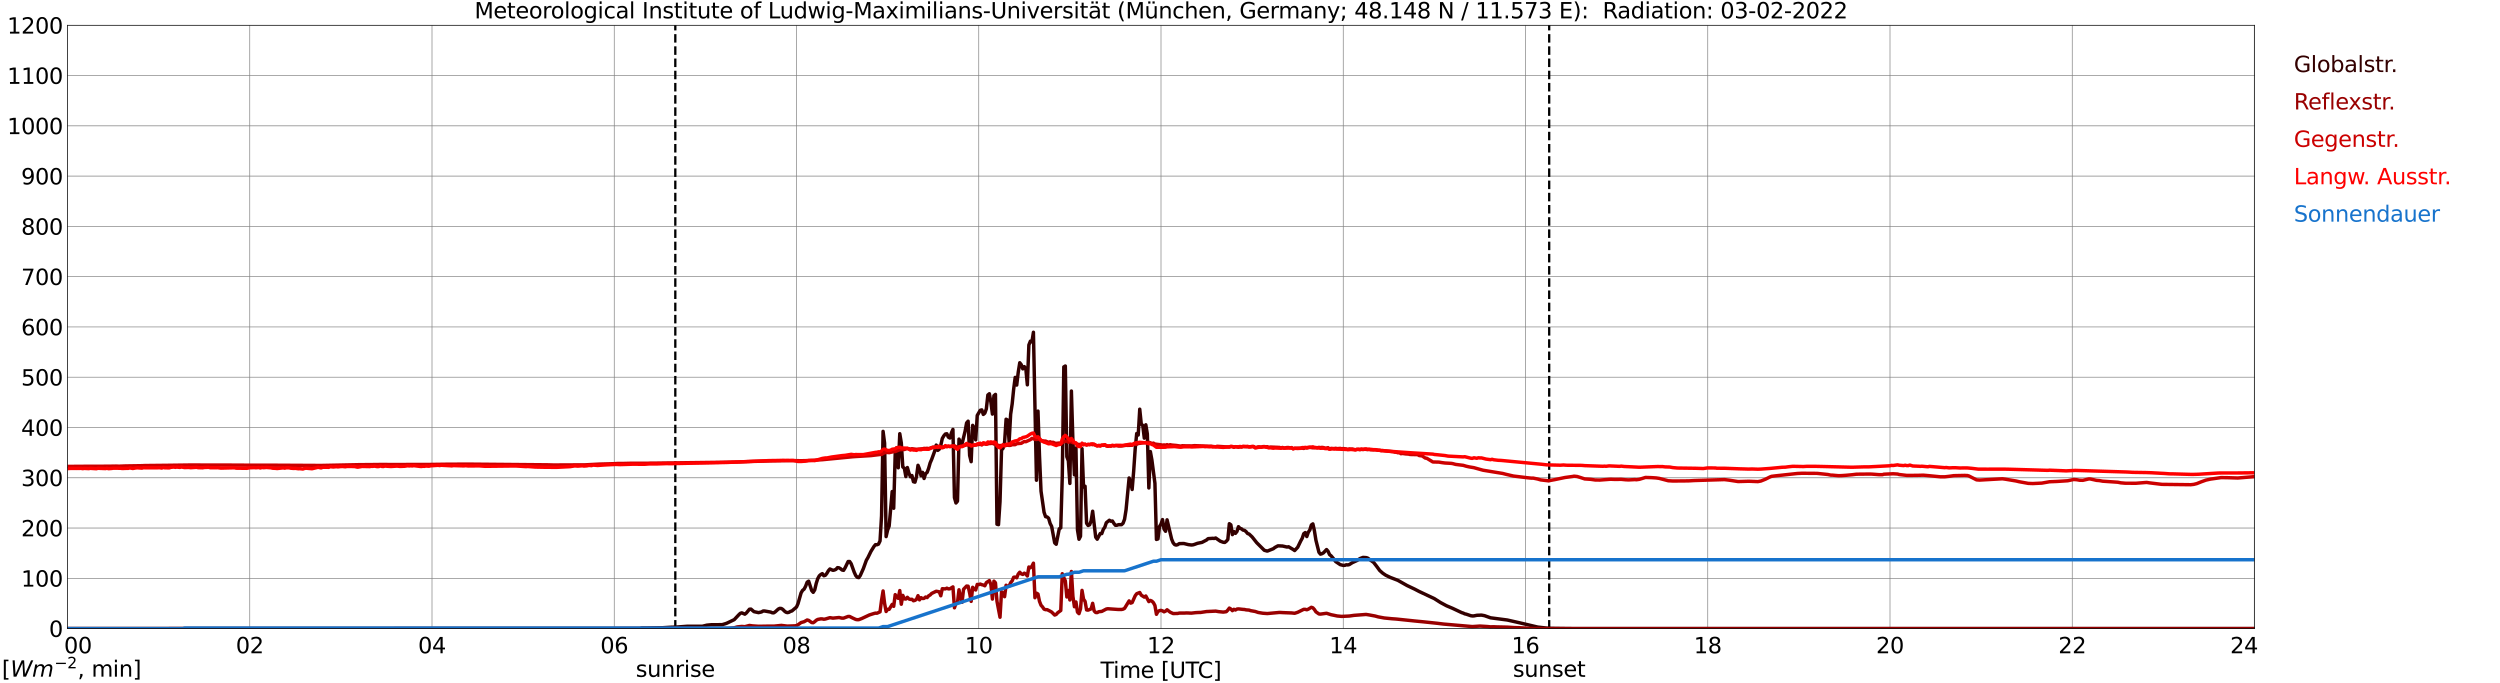 <?xml version="1.0" encoding="utf-8" standalone="no"?>
<!DOCTYPE svg PUBLIC "-//W3C//DTD SVG 1.1//EN"
  "http://www.w3.org/Graphics/SVG/1.1/DTD/svg11.dtd">
<svg xmlns:xlink="http://www.w3.org/1999/xlink" width="1085.4pt" height="296.64pt" viewBox="0 0 1085.4 296.64" xmlns="http://www.w3.org/2000/svg" version="1.1">
 <defs>
  <style type="text/css">*{stroke-linejoin: round; stroke-linecap: butt}</style>
 </defs>
 <g id="figure_1">
  <g id="patch_1">
   <path d="M 0 296.64 
L 1085.4 296.64 
L 1085.4 0 
L 0 0 
z
" style="fill: #ffffff"/>
  </g>
  <g id="axes_1">
   <g id="patch_2">
    <path d="M 29.306 272.909 
L 978.814 272.909 
L 978.814 10.976 
L 29.306 10.976 
z
" style="fill: #ffffff"/>
   </g>
   <g id="patch_3">
    <path d="M 978.814 272.909 
L 978.814 272.909 
L 978.814 10.976 
L 978.814 10.976 
z
" clip-path="url(#p59bc8b66ad)" style="fill: #d3d3d3; opacity: 0.25; stroke: #d3d3d3; stroke-linejoin: miter"/>
   </g>
   <g id="matplotlib.axis_1">
    <g id="xtick_1">
     <g id="line2d_1">
      <path d="M 29.306 272.909 
L 29.306 10.976 
" clip-path="url(#p59bc8b66ad)" style="fill: none; stroke: #808080; stroke-width: 0.3; stroke-linecap: square"/>
     </g>
     <g id="line2d_2"/>
     <g id="text_1">
      <!--    00 -->
      <g transform="translate(18.733 283.627) scale(0.095 -0.095)">
       <defs>
        <path id="DejaVuSans-20" transform="scale(0.016)"/>
        <path id="DejaVuSans-30" d="M 2034 4250 
Q 1547 4250 1301 3770 
Q 1056 3291 1056 2328 
Q 1056 1369 1301 889 
Q 1547 409 2034 409 
Q 2525 409 2770 889 
Q 3016 1369 3016 2328 
Q 3016 3291 2770 3770 
Q 2525 4250 2034 4250 
z
M 2034 4750 
Q 2819 4750 3233 4129 
Q 3647 3509 3647 2328 
Q 3647 1150 3233 529 
Q 2819 -91 2034 -91 
Q 1250 -91 836 529 
Q 422 1150 422 2328 
Q 422 3509 836 4129 
Q 1250 4750 2034 4750 
z
" transform="scale(0.016)"/>
       </defs>
       <use xlink:href="#DejaVuSans-20"/>
       <use xlink:href="#DejaVuSans-20" transform="translate(31.787 0)"/>
       <use xlink:href="#DejaVuSans-20" transform="translate(63.574 0)"/>
       <use xlink:href="#DejaVuSans-30" transform="translate(95.361 0)"/>
       <use xlink:href="#DejaVuSans-30" transform="translate(158.984 0)"/>
      </g>
     </g>
    </g>
    <g id="xtick_2">
     <g id="line2d_3">
      <path d="M 108.431 272.909 
L 108.431 10.976 
" clip-path="url(#p59bc8b66ad)" style="fill: none; stroke: #808080; stroke-width: 0.3; stroke-linecap: square"/>
     </g>
     <g id="line2d_4"/>
     <g id="text_2">
      <!-- 02 -->
      <g transform="translate(102.387 283.627) scale(0.095 -0.095)">
       <defs>
        <path id="DejaVuSans-32" d="M 1228 531 
L 3431 531 
L 3431 0 
L 469 0 
L 469 531 
Q 828 903 1448 1529 
Q 2069 2156 2228 2338 
Q 2531 2678 2651 2914 
Q 2772 3150 2772 3378 
Q 2772 3750 2511 3984 
Q 2250 4219 1831 4219 
Q 1534 4219 1204 4116 
Q 875 4013 500 3803 
L 500 4441 
Q 881 4594 1212 4672 
Q 1544 4750 1819 4750 
Q 2544 4750 2975 4387 
Q 3406 4025 3406 3419 
Q 3406 3131 3298 2873 
Q 3191 2616 2906 2266 
Q 2828 2175 2409 1742 
Q 1991 1309 1228 531 
z
" transform="scale(0.016)"/>
       </defs>
       <use xlink:href="#DejaVuSans-30"/>
       <use xlink:href="#DejaVuSans-32" transform="translate(63.623 0)"/>
      </g>
     </g>
    </g>
    <g id="xtick_3">
     <g id="line2d_5">
      <path d="M 187.557 272.909 
L 187.557 10.976 
" clip-path="url(#p59bc8b66ad)" style="fill: none; stroke: #808080; stroke-width: 0.3; stroke-linecap: square"/>
     </g>
     <g id="line2d_6"/>
     <g id="text_3">
      <!-- 04 -->
      <g transform="translate(181.513 283.627) scale(0.095 -0.095)">
       <defs>
        <path id="DejaVuSans-34" d="M 2419 4116 
L 825 1625 
L 2419 1625 
L 2419 4116 
z
M 2253 4666 
L 3047 4666 
L 3047 1625 
L 3713 1625 
L 3713 1100 
L 3047 1100 
L 3047 0 
L 2419 0 
L 2419 1100 
L 313 1100 
L 313 1709 
L 2253 4666 
z
" transform="scale(0.016)"/>
       </defs>
       <use xlink:href="#DejaVuSans-30"/>
       <use xlink:href="#DejaVuSans-34" transform="translate(63.623 0)"/>
      </g>
     </g>
    </g>
    <g id="xtick_4">
     <g id="line2d_7">
      <path d="M 266.683 272.909 
L 266.683 10.976 
" clip-path="url(#p59bc8b66ad)" style="fill: none; stroke: #808080; stroke-width: 0.3; stroke-linecap: square"/>
     </g>
     <g id="line2d_8"/>
     <g id="text_4">
      <!-- 06 -->
      <g transform="translate(260.638 283.627) scale(0.095 -0.095)">
       <defs>
        <path id="DejaVuSans-36" d="M 2113 2584 
Q 1688 2584 1439 2293 
Q 1191 2003 1191 1497 
Q 1191 994 1439 701 
Q 1688 409 2113 409 
Q 2538 409 2786 701 
Q 3034 994 3034 1497 
Q 3034 2003 2786 2293 
Q 2538 2584 2113 2584 
z
M 3366 4563 
L 3366 3988 
Q 3128 4100 2886 4159 
Q 2644 4219 2406 4219 
Q 1781 4219 1451 3797 
Q 1122 3375 1075 2522 
Q 1259 2794 1537 2939 
Q 1816 3084 2150 3084 
Q 2853 3084 3261 2657 
Q 3669 2231 3669 1497 
Q 3669 778 3244 343 
Q 2819 -91 2113 -91 
Q 1303 -91 875 529 
Q 447 1150 447 2328 
Q 447 3434 972 4092 
Q 1497 4750 2381 4750 
Q 2619 4750 2861 4703 
Q 3103 4656 3366 4563 
z
" transform="scale(0.016)"/>
       </defs>
       <use xlink:href="#DejaVuSans-30"/>
       <use xlink:href="#DejaVuSans-36" transform="translate(63.623 0)"/>
      </g>
     </g>
    </g>
    <g id="xtick_5">
     <g id="line2d_9">
      <path d="M 345.808 272.909 
L 345.808 10.976 
" clip-path="url(#p59bc8b66ad)" style="fill: none; stroke: #808080; stroke-width: 0.3; stroke-linecap: square"/>
     </g>
     <g id="line2d_10"/>
     <g id="text_5">
      <!-- 08 -->
      <g transform="translate(339.764 283.627) scale(0.095 -0.095)">
       <defs>
        <path id="DejaVuSans-38" d="M 2034 2216 
Q 1584 2216 1326 1975 
Q 1069 1734 1069 1313 
Q 1069 891 1326 650 
Q 1584 409 2034 409 
Q 2484 409 2743 651 
Q 3003 894 3003 1313 
Q 3003 1734 2745 1975 
Q 2488 2216 2034 2216 
z
M 1403 2484 
Q 997 2584 770 2862 
Q 544 3141 544 3541 
Q 544 4100 942 4425 
Q 1341 4750 2034 4750 
Q 2731 4750 3128 4425 
Q 3525 4100 3525 3541 
Q 3525 3141 3298 2862 
Q 3072 2584 2669 2484 
Q 3125 2378 3379 2068 
Q 3634 1759 3634 1313 
Q 3634 634 3220 271 
Q 2806 -91 2034 -91 
Q 1263 -91 848 271 
Q 434 634 434 1313 
Q 434 1759 690 2068 
Q 947 2378 1403 2484 
z
M 1172 3481 
Q 1172 3119 1398 2916 
Q 1625 2713 2034 2713 
Q 2441 2713 2670 2916 
Q 2900 3119 2900 3481 
Q 2900 3844 2670 4047 
Q 2441 4250 2034 4250 
Q 1625 4250 1398 4047 
Q 1172 3844 1172 3481 
z
" transform="scale(0.016)"/>
       </defs>
       <use xlink:href="#DejaVuSans-30"/>
       <use xlink:href="#DejaVuSans-38" transform="translate(63.623 0)"/>
      </g>
     </g>
    </g>
    <g id="xtick_6">
     <g id="line2d_11">
      <path d="M 424.934 272.909 
L 424.934 10.976 
" clip-path="url(#p59bc8b66ad)" style="fill: none; stroke: #808080; stroke-width: 0.3; stroke-linecap: square"/>
     </g>
     <g id="line2d_12"/>
     <g id="text_6">
      <!-- 10 -->
      <g transform="translate(418.89 283.627) scale(0.095 -0.095)">
       <defs>
        <path id="DejaVuSans-31" d="M 794 531 
L 1825 531 
L 1825 4091 
L 703 3866 
L 703 4441 
L 1819 4666 
L 2450 4666 
L 2450 531 
L 3481 531 
L 3481 0 
L 794 0 
L 794 531 
z
" transform="scale(0.016)"/>
       </defs>
       <use xlink:href="#DejaVuSans-31"/>
       <use xlink:href="#DejaVuSans-30" transform="translate(63.623 0)"/>
      </g>
     </g>
    </g>
    <g id="xtick_7">
     <g id="line2d_13">
      <path d="M 504.06 272.909 
L 504.06 10.976 
" clip-path="url(#p59bc8b66ad)" style="fill: none; stroke: #808080; stroke-width: 0.3; stroke-linecap: square"/>
     </g>
     <g id="line2d_14"/>
     <g id="text_7">
      <!-- 12 -->
      <g transform="translate(498.015 283.627) scale(0.095 -0.095)">
       <use xlink:href="#DejaVuSans-31"/>
       <use xlink:href="#DejaVuSans-32" transform="translate(63.623 0)"/>
      </g>
     </g>
    </g>
    <g id="xtick_8">
     <g id="line2d_15">
      <path d="M 583.185 272.909 
L 583.185 10.976 
" clip-path="url(#p59bc8b66ad)" style="fill: none; stroke: #808080; stroke-width: 0.3; stroke-linecap: square"/>
     </g>
     <g id="line2d_16"/>
     <g id="text_8">
      <!-- 14 -->
      <g transform="translate(577.141 283.627) scale(0.095 -0.095)">
       <use xlink:href="#DejaVuSans-31"/>
       <use xlink:href="#DejaVuSans-34" transform="translate(63.623 0)"/>
      </g>
     </g>
    </g>
    <g id="xtick_9">
     <g id="line2d_17">
      <path d="M 662.311 272.909 
L 662.311 10.976 
" clip-path="url(#p59bc8b66ad)" style="fill: none; stroke: #808080; stroke-width: 0.3; stroke-linecap: square"/>
     </g>
     <g id="line2d_18"/>
     <g id="text_9">
      <!-- 16 -->
      <g transform="translate(656.267 283.627) scale(0.095 -0.095)">
       <use xlink:href="#DejaVuSans-31"/>
       <use xlink:href="#DejaVuSans-36" transform="translate(63.623 0)"/>
      </g>
     </g>
    </g>
    <g id="xtick_10">
     <g id="line2d_19">
      <path d="M 741.437 272.909 
L 741.437 10.976 
" clip-path="url(#p59bc8b66ad)" style="fill: none; stroke: #808080; stroke-width: 0.3; stroke-linecap: square"/>
     </g>
     <g id="line2d_20"/>
     <g id="text_10">
      <!-- 18 -->
      <g transform="translate(735.392 283.627) scale(0.095 -0.095)">
       <use xlink:href="#DejaVuSans-31"/>
       <use xlink:href="#DejaVuSans-38" transform="translate(63.623 0)"/>
      </g>
     </g>
    </g>
    <g id="xtick_11">
     <g id="line2d_21">
      <path d="M 820.562 272.909 
L 820.562 10.976 
" clip-path="url(#p59bc8b66ad)" style="fill: none; stroke: #808080; stroke-width: 0.3; stroke-linecap: square"/>
     </g>
     <g id="line2d_22"/>
     <g id="text_11">
      <!-- 20 -->
      <g transform="translate(814.518 283.627) scale(0.095 -0.095)">
       <use xlink:href="#DejaVuSans-32"/>
       <use xlink:href="#DejaVuSans-30" transform="translate(63.623 0)"/>
      </g>
     </g>
    </g>
    <g id="xtick_12">
     <g id="line2d_23">
      <path d="M 899.688 272.909 
L 899.688 10.976 
" clip-path="url(#p59bc8b66ad)" style="fill: none; stroke: #808080; stroke-width: 0.3; stroke-linecap: square"/>
     </g>
     <g id="line2d_24"/>
     <g id="text_12">
      <!-- 22 -->
      <g transform="translate(893.644 283.627) scale(0.095 -0.095)">
       <use xlink:href="#DejaVuSans-32"/>
       <use xlink:href="#DejaVuSans-32" transform="translate(63.623 0)"/>
      </g>
     </g>
    </g>
    <g id="xtick_13">
     <g id="line2d_25">
      <path d="M 978.814 272.909 
L 978.814 10.976 
" clip-path="url(#p59bc8b66ad)" style="fill: none; stroke: #808080; stroke-width: 0.3; stroke-linecap: square"/>
     </g>
     <g id="line2d_26"/>
     <g id="text_13">
      <!-- 24    -->
      <g transform="translate(968.241 283.627) scale(0.095 -0.095)">
       <use xlink:href="#DejaVuSans-32"/>
       <use xlink:href="#DejaVuSans-34" transform="translate(63.623 0)"/>
       <use xlink:href="#DejaVuSans-20" transform="translate(127.246 0)"/>
       <use xlink:href="#DejaVuSans-20" transform="translate(159.033 0)"/>
       <use xlink:href="#DejaVuSans-20" transform="translate(190.82 0)"/>
      </g>
     </g>
    </g>
    <g id="text_14">
     <!-- Time [UTC] -->
     <g transform="translate(477.806 294.322) scale(0.095 -0.095)">
      <defs>
       <path id="DejaVuSans-54" d="M -19 4666 
L 3928 4666 
L 3928 4134 
L 2272 4134 
L 2272 0 
L 1638 0 
L 1638 4134 
L -19 4134 
L -19 4666 
z
" transform="scale(0.016)"/>
       <path id="DejaVuSans-69" d="M 603 3500 
L 1178 3500 
L 1178 0 
L 603 0 
L 603 3500 
z
M 603 4863 
L 1178 4863 
L 1178 4134 
L 603 4134 
L 603 4863 
z
" transform="scale(0.016)"/>
       <path id="DejaVuSans-6d" d="M 3328 2828 
Q 3544 3216 3844 3400 
Q 4144 3584 4550 3584 
Q 5097 3584 5394 3201 
Q 5691 2819 5691 2113 
L 5691 0 
L 5113 0 
L 5113 2094 
Q 5113 2597 4934 2840 
Q 4756 3084 4391 3084 
Q 3944 3084 3684 2787 
Q 3425 2491 3425 1978 
L 3425 0 
L 2847 0 
L 2847 2094 
Q 2847 2600 2669 2842 
Q 2491 3084 2119 3084 
Q 1678 3084 1418 2786 
Q 1159 2488 1159 1978 
L 1159 0 
L 581 0 
L 581 3500 
L 1159 3500 
L 1159 2956 
Q 1356 3278 1631 3431 
Q 1906 3584 2284 3584 
Q 2666 3584 2933 3390 
Q 3200 3197 3328 2828 
z
" transform="scale(0.016)"/>
       <path id="DejaVuSans-65" d="M 3597 1894 
L 3597 1613 
L 953 1613 
Q 991 1019 1311 708 
Q 1631 397 2203 397 
Q 2534 397 2845 478 
Q 3156 559 3463 722 
L 3463 178 
Q 3153 47 2828 -22 
Q 2503 -91 2169 -91 
Q 1331 -91 842 396 
Q 353 884 353 1716 
Q 353 2575 817 3079 
Q 1281 3584 2069 3584 
Q 2775 3584 3186 3129 
Q 3597 2675 3597 1894 
z
M 3022 2063 
Q 3016 2534 2758 2815 
Q 2500 3097 2075 3097 
Q 1594 3097 1305 2825 
Q 1016 2553 972 2059 
L 3022 2063 
z
" transform="scale(0.016)"/>
       <path id="DejaVuSans-5b" d="M 550 4863 
L 1875 4863 
L 1875 4416 
L 1125 4416 
L 1125 -397 
L 1875 -397 
L 1875 -844 
L 550 -844 
L 550 4863 
z
" transform="scale(0.016)"/>
       <path id="DejaVuSans-55" d="M 556 4666 
L 1191 4666 
L 1191 1831 
Q 1191 1081 1462 751 
Q 1734 422 2344 422 
Q 2950 422 3222 751 
Q 3494 1081 3494 1831 
L 3494 4666 
L 4128 4666 
L 4128 1753 
Q 4128 841 3676 375 
Q 3225 -91 2344 -91 
Q 1459 -91 1007 375 
Q 556 841 556 1753 
L 556 4666 
z
" transform="scale(0.016)"/>
       <path id="DejaVuSans-43" d="M 4122 4306 
L 4122 3641 
Q 3803 3938 3442 4084 
Q 3081 4231 2675 4231 
Q 1875 4231 1450 3742 
Q 1025 3253 1025 2328 
Q 1025 1406 1450 917 
Q 1875 428 2675 428 
Q 3081 428 3442 575 
Q 3803 722 4122 1019 
L 4122 359 
Q 3791 134 3420 21 
Q 3050 -91 2638 -91 
Q 1578 -91 968 557 
Q 359 1206 359 2328 
Q 359 3453 968 4101 
Q 1578 4750 2638 4750 
Q 3056 4750 3426 4639 
Q 3797 4528 4122 4306 
z
" transform="scale(0.016)"/>
       <path id="DejaVuSans-5d" d="M 1947 4863 
L 1947 -844 
L 622 -844 
L 622 -397 
L 1369 -397 
L 1369 4416 
L 622 4416 
L 622 4863 
L 1947 4863 
z
" transform="scale(0.016)"/>
      </defs>
      <use xlink:href="#DejaVuSans-54"/>
      <use xlink:href="#DejaVuSans-69" transform="translate(57.959 0)"/>
      <use xlink:href="#DejaVuSans-6d" transform="translate(85.742 0)"/>
      <use xlink:href="#DejaVuSans-65" transform="translate(183.154 0)"/>
      <use xlink:href="#DejaVuSans-20" transform="translate(244.678 0)"/>
      <use xlink:href="#DejaVuSans-5b" transform="translate(276.465 0)"/>
      <use xlink:href="#DejaVuSans-55" transform="translate(315.479 0)"/>
      <use xlink:href="#DejaVuSans-54" transform="translate(388.672 0)"/>
      <use xlink:href="#DejaVuSans-43" transform="translate(443.881 0)"/>
      <use xlink:href="#DejaVuSans-5d" transform="translate(513.705 0)"/>
     </g>
    </g>
   </g>
   <g id="matplotlib.axis_2">
    <g id="ytick_1">
     <g id="line2d_27">
      <path d="M 29.306 272.909 
L 978.814 272.909 
" clip-path="url(#p59bc8b66ad)" style="fill: none; stroke: #808080; stroke-width: 0.3; stroke-linecap: square"/>
     </g>
     <g id="line2d_28"/>
     <g id="text_15">
      <!-- 0 -->
      <g transform="translate(21.261 276.518) scale(0.095 -0.095)">
       <use xlink:href="#DejaVuSans-30"/>
      </g>
     </g>
    </g>
    <g id="ytick_2">
     <g id="line2d_29">
      <path d="M 29.306 251.081 
L 978.814 251.081 
" clip-path="url(#p59bc8b66ad)" style="fill: none; stroke: #808080; stroke-width: 0.3; stroke-linecap: square"/>
     </g>
     <g id="line2d_30"/>
     <g id="text_16">
      <!-- 100 -->
      <g transform="translate(9.173 254.69) scale(0.095 -0.095)">
       <use xlink:href="#DejaVuSans-31"/>
       <use xlink:href="#DejaVuSans-30" transform="translate(63.623 0)"/>
       <use xlink:href="#DejaVuSans-30" transform="translate(127.246 0)"/>
      </g>
     </g>
    </g>
    <g id="ytick_3">
     <g id="line2d_31">
      <path d="M 29.306 229.253 
L 978.814 229.253 
" clip-path="url(#p59bc8b66ad)" style="fill: none; stroke: #808080; stroke-width: 0.3; stroke-linecap: square"/>
     </g>
     <g id="line2d_32"/>
     <g id="text_17">
      <!-- 200 -->
      <g transform="translate(9.173 232.863) scale(0.095 -0.095)">
       <use xlink:href="#DejaVuSans-32"/>
       <use xlink:href="#DejaVuSans-30" transform="translate(63.623 0)"/>
       <use xlink:href="#DejaVuSans-30" transform="translate(127.246 0)"/>
      </g>
     </g>
    </g>
    <g id="ytick_4">
     <g id="line2d_33">
      <path d="M 29.306 207.426 
L 978.814 207.426 
" clip-path="url(#p59bc8b66ad)" style="fill: none; stroke: #808080; stroke-width: 0.3; stroke-linecap: square"/>
     </g>
     <g id="line2d_34"/>
     <g id="text_18">
      <!-- 300 -->
      <g transform="translate(9.173 211.035) scale(0.095 -0.095)">
       <defs>
        <path id="DejaVuSans-33" d="M 2597 2516 
Q 3050 2419 3304 2112 
Q 3559 1806 3559 1356 
Q 3559 666 3084 287 
Q 2609 -91 1734 -91 
Q 1441 -91 1130 -33 
Q 819 25 488 141 
L 488 750 
Q 750 597 1062 519 
Q 1375 441 1716 441 
Q 2309 441 2620 675 
Q 2931 909 2931 1356 
Q 2931 1769 2642 2001 
Q 2353 2234 1838 2234 
L 1294 2234 
L 1294 2753 
L 1863 2753 
Q 2328 2753 2575 2939 
Q 2822 3125 2822 3475 
Q 2822 3834 2567 4026 
Q 2313 4219 1838 4219 
Q 1578 4219 1281 4162 
Q 984 4106 628 3988 
L 628 4550 
Q 988 4650 1302 4700 
Q 1616 4750 1894 4750 
Q 2613 4750 3031 4423 
Q 3450 4097 3450 3541 
Q 3450 3153 3228 2886 
Q 3006 2619 2597 2516 
z
" transform="scale(0.016)"/>
       </defs>
       <use xlink:href="#DejaVuSans-33"/>
       <use xlink:href="#DejaVuSans-30" transform="translate(63.623 0)"/>
       <use xlink:href="#DejaVuSans-30" transform="translate(127.246 0)"/>
      </g>
     </g>
    </g>
    <g id="ytick_5">
     <g id="line2d_35">
      <path d="M 29.306 185.598 
L 978.814 185.598 
" clip-path="url(#p59bc8b66ad)" style="fill: none; stroke: #808080; stroke-width: 0.3; stroke-linecap: square"/>
     </g>
     <g id="line2d_36"/>
     <g id="text_19">
      <!-- 400 -->
      <g transform="translate(9.173 189.207) scale(0.095 -0.095)">
       <use xlink:href="#DejaVuSans-34"/>
       <use xlink:href="#DejaVuSans-30" transform="translate(63.623 0)"/>
       <use xlink:href="#DejaVuSans-30" transform="translate(127.246 0)"/>
      </g>
     </g>
    </g>
    <g id="ytick_6">
     <g id="line2d_37">
      <path d="M 29.306 163.77 
L 978.814 163.77 
" clip-path="url(#p59bc8b66ad)" style="fill: none; stroke: #808080; stroke-width: 0.3; stroke-linecap: square"/>
     </g>
     <g id="line2d_38"/>
     <g id="text_20">
      <!-- 500 -->
      <g transform="translate(9.173 167.379) scale(0.095 -0.095)">
       <defs>
        <path id="DejaVuSans-35" d="M 691 4666 
L 3169 4666 
L 3169 4134 
L 1269 4134 
L 1269 2991 
Q 1406 3038 1543 3061 
Q 1681 3084 1819 3084 
Q 2600 3084 3056 2656 
Q 3513 2228 3513 1497 
Q 3513 744 3044 326 
Q 2575 -91 1722 -91 
Q 1428 -91 1123 -41 
Q 819 9 494 109 
L 494 744 
Q 775 591 1075 516 
Q 1375 441 1709 441 
Q 2250 441 2565 725 
Q 2881 1009 2881 1497 
Q 2881 1984 2565 2268 
Q 2250 2553 1709 2553 
Q 1456 2553 1204 2497 
Q 953 2441 691 2322 
L 691 4666 
z
" transform="scale(0.016)"/>
       </defs>
       <use xlink:href="#DejaVuSans-35"/>
       <use xlink:href="#DejaVuSans-30" transform="translate(63.623 0)"/>
       <use xlink:href="#DejaVuSans-30" transform="translate(127.246 0)"/>
      </g>
     </g>
    </g>
    <g id="ytick_7">
     <g id="line2d_39">
      <path d="M 29.306 141.942 
L 978.814 141.942 
" clip-path="url(#p59bc8b66ad)" style="fill: none; stroke: #808080; stroke-width: 0.3; stroke-linecap: square"/>
     </g>
     <g id="line2d_40"/>
     <g id="text_21">
      <!-- 600 -->
      <g transform="translate(9.173 145.551) scale(0.095 -0.095)">
       <use xlink:href="#DejaVuSans-36"/>
       <use xlink:href="#DejaVuSans-30" transform="translate(63.623 0)"/>
       <use xlink:href="#DejaVuSans-30" transform="translate(127.246 0)"/>
      </g>
     </g>
    </g>
    <g id="ytick_8">
     <g id="line2d_41">
      <path d="M 29.306 120.114 
L 978.814 120.114 
" clip-path="url(#p59bc8b66ad)" style="fill: none; stroke: #808080; stroke-width: 0.3; stroke-linecap: square"/>
     </g>
     <g id="line2d_42"/>
     <g id="text_22">
      <!-- 700 -->
      <g transform="translate(9.173 123.724) scale(0.095 -0.095)">
       <defs>
        <path id="DejaVuSans-37" d="M 525 4666 
L 3525 4666 
L 3525 4397 
L 1831 0 
L 1172 0 
L 2766 4134 
L 525 4134 
L 525 4666 
z
" transform="scale(0.016)"/>
       </defs>
       <use xlink:href="#DejaVuSans-37"/>
       <use xlink:href="#DejaVuSans-30" transform="translate(63.623 0)"/>
       <use xlink:href="#DejaVuSans-30" transform="translate(127.246 0)"/>
      </g>
     </g>
    </g>
    <g id="ytick_9">
     <g id="line2d_43">
      <path d="M 29.306 98.287 
L 978.814 98.287 
" clip-path="url(#p59bc8b66ad)" style="fill: none; stroke: #808080; stroke-width: 0.3; stroke-linecap: square"/>
     </g>
     <g id="line2d_44"/>
     <g id="text_23">
      <!-- 800 -->
      <g transform="translate(9.173 101.896) scale(0.095 -0.095)">
       <use xlink:href="#DejaVuSans-38"/>
       <use xlink:href="#DejaVuSans-30" transform="translate(63.623 0)"/>
       <use xlink:href="#DejaVuSans-30" transform="translate(127.246 0)"/>
      </g>
     </g>
    </g>
    <g id="ytick_10">
     <g id="line2d_45">
      <path d="M 29.306 76.459 
L 978.814 76.459 
" clip-path="url(#p59bc8b66ad)" style="fill: none; stroke: #808080; stroke-width: 0.3; stroke-linecap: square"/>
     </g>
     <g id="line2d_46"/>
     <g id="text_24">
      <!-- 900 -->
      <g transform="translate(9.173 80.068) scale(0.095 -0.095)">
       <defs>
        <path id="DejaVuSans-39" d="M 703 97 
L 703 672 
Q 941 559 1184 500 
Q 1428 441 1663 441 
Q 2288 441 2617 861 
Q 2947 1281 2994 2138 
Q 2813 1869 2534 1725 
Q 2256 1581 1919 1581 
Q 1219 1581 811 2004 
Q 403 2428 403 3163 
Q 403 3881 828 4315 
Q 1253 4750 1959 4750 
Q 2769 4750 3195 4129 
Q 3622 3509 3622 2328 
Q 3622 1225 3098 567 
Q 2575 -91 1691 -91 
Q 1453 -91 1209 -44 
Q 966 3 703 97 
z
M 1959 2075 
Q 2384 2075 2632 2365 
Q 2881 2656 2881 3163 
Q 2881 3666 2632 3958 
Q 2384 4250 1959 4250 
Q 1534 4250 1286 3958 
Q 1038 3666 1038 3163 
Q 1038 2656 1286 2365 
Q 1534 2075 1959 2075 
z
" transform="scale(0.016)"/>
       </defs>
       <use xlink:href="#DejaVuSans-39"/>
       <use xlink:href="#DejaVuSans-30" transform="translate(63.623 0)"/>
       <use xlink:href="#DejaVuSans-30" transform="translate(127.246 0)"/>
      </g>
     </g>
    </g>
    <g id="ytick_11">
     <g id="line2d_47">
      <path d="M 29.306 54.631 
L 978.814 54.631 
" clip-path="url(#p59bc8b66ad)" style="fill: none; stroke: #808080; stroke-width: 0.3; stroke-linecap: square"/>
     </g>
     <g id="line2d_48"/>
     <g id="text_25">
      <!-- 1000 -->
      <g transform="translate(3.128 58.24) scale(0.095 -0.095)">
       <use xlink:href="#DejaVuSans-31"/>
       <use xlink:href="#DejaVuSans-30" transform="translate(63.623 0)"/>
       <use xlink:href="#DejaVuSans-30" transform="translate(127.246 0)"/>
       <use xlink:href="#DejaVuSans-30" transform="translate(190.869 0)"/>
      </g>
     </g>
    </g>
    <g id="ytick_12">
     <g id="line2d_49">
      <path d="M 29.306 32.803 
L 978.814 32.803 
" clip-path="url(#p59bc8b66ad)" style="fill: none; stroke: #808080; stroke-width: 0.3; stroke-linecap: square"/>
     </g>
     <g id="line2d_50"/>
     <g id="text_26">
      <!-- 1100 -->
      <g transform="translate(3.128 36.413) scale(0.095 -0.095)">
       <use xlink:href="#DejaVuSans-31"/>
       <use xlink:href="#DejaVuSans-31" transform="translate(63.623 0)"/>
       <use xlink:href="#DejaVuSans-30" transform="translate(127.246 0)"/>
       <use xlink:href="#DejaVuSans-30" transform="translate(190.869 0)"/>
      </g>
     </g>
    </g>
    <g id="ytick_13">
     <g id="line2d_51">
      <path d="M 29.306 10.976 
L 978.814 10.976 
" clip-path="url(#p59bc8b66ad)" style="fill: none; stroke: #808080; stroke-width: 0.3; stroke-linecap: square"/>
     </g>
     <g id="line2d_52"/>
     <g id="text_27">
      <!-- 1200 -->
      <g transform="translate(3.128 14.585) scale(0.095 -0.095)">
       <use xlink:href="#DejaVuSans-31"/>
       <use xlink:href="#DejaVuSans-32" transform="translate(63.623 0)"/>
       <use xlink:href="#DejaVuSans-30" transform="translate(127.246 0)"/>
       <use xlink:href="#DejaVuSans-30" transform="translate(190.869 0)"/>
      </g>
     </g>
    </g>
   </g>
   <g id="line2d_53">
    <path d="M 293.19 272.909 
L 293.19 10.976 
" clip-path="url(#p59bc8b66ad)" style="fill: none; stroke-dasharray: 3.7,1.6; stroke-dashoffset: 0; stroke: #000000"/>
   </g>
   <g id="line2d_54">
    <path d="M 672.597 272.909 
L 672.597 10.976 
" clip-path="url(#p59bc8b66ad)" style="fill: none; stroke-dasharray: 3.7,1.6; stroke-dashoffset: 0; stroke: #000000"/>
   </g>
   <g id="line2d_55">
    <path d="M 29.306 272.909 
L 277.892 272.909 
L 278.552 272.691 
L 281.189 272.669 
L 283.167 272.629 
L 287.783 272.527 
L 291.08 272.326 
L 293.717 272.243 
L 298.333 271.9 
L 304.927 271.9 
L 306.905 271.414 
L 308.883 271.23 
L 313.499 271.211 
L 314.818 270.824 
L 315.477 270.602 
L 316.796 269.975 
L 318.774 269.021 
L 320.752 266.913 
L 321.411 266.286 
L 322.071 266.083 
L 323.39 266.651 
L 324.049 266.123 
L 325.368 264.503 
L 326.027 264.442 
L 327.346 265.555 
L 329.324 265.981 
L 330.643 265.677 
L 331.302 265.271 
L 331.961 265.271 
L 334.599 265.738 
L 335.258 266.042 
L 335.918 266.083 
L 336.577 265.638 
L 337.896 264.442 
L 338.555 264.117 
L 339.215 264.178 
L 339.874 264.584 
L 340.533 265.271 
L 341.193 265.78 
L 341.852 265.981 
L 342.512 265.839 
L 343.171 265.455 
L 343.83 265.252 
L 345.149 264.117 
L 345.808 263.549 
L 346.468 262.069 
L 347.787 257.429 
L 348.446 256.313 
L 349.105 255.787 
L 349.765 254.53 
L 350.424 252.768 
L 351.083 252.321 
L 352.402 256.396 
L 353.062 257.164 
L 353.721 256.091 
L 354.38 253.275 
L 355.04 251.208 
L 355.699 250.011 
L 356.359 249.422 
L 357.018 249.058 
L 357.677 249.97 
L 358.337 249.767 
L 358.996 248.916 
L 359.655 247.781 
L 360.315 247.032 
L 361.634 247.619 
L 362.293 247.477 
L 362.952 247.174 
L 363.612 246.445 
L 364.271 246.526 
L 364.93 246.91 
L 365.59 247.477 
L 366.249 247.619 
L 366.909 246.526 
L 368.227 243.788 
L 368.887 243.788 
L 369.546 244.762 
L 370.865 248.409 
L 371.524 249.87 
L 372.184 250.64 
L 372.843 250.782 
L 373.502 249.848 
L 374.821 246.89 
L 376.14 243.243 
L 376.799 242.127 
L 378.118 239.412 
L 379.437 237.262 
L 380.096 236.472 
L 380.756 236.513 
L 381.415 236.229 
L 382.074 234.852 
L 382.734 223.947 
L 383.393 187.285 
L 384.053 192.412 
L 384.712 232.966 
L 385.371 230.109 
L 386.031 228.406 
L 387.349 213.409 
L 388.009 220.664 
L 388.668 196.728 
L 389.328 194.399 
L 389.987 203.093 
L 390.646 188.298 
L 391.306 192.249 
L 391.965 202.748 
L 392.624 203.274 
L 393.284 206.902 
L 393.943 202.99 
L 394.603 205.341 
L 395.262 207.004 
L 395.921 206.456 
L 396.581 209.152 
L 397.24 209.335 
L 397.899 206.943 
L 398.559 202.019 
L 399.218 203.66 
L 399.878 206.559 
L 400.537 205.079 
L 401.196 207.733 
L 401.856 205.625 
L 402.515 205.118 
L 403.175 203.315 
L 403.834 200.984 
L 404.493 199.465 
L 405.812 195.837 
L 406.471 193.242 
L 407.131 195.534 
L 407.79 195.047 
L 408.45 193.364 
L 409.109 190.365 
L 409.768 189.23 
L 410.428 188.44 
L 411.087 188.317 
L 411.746 189.817 
L 412.406 190.162 
L 413.065 187.933 
L 413.725 186.434 
L 414.384 216.063 
L 415.043 218.374 
L 415.703 217.584 
L 416.362 190.649 
L 417.022 192.271 
L 417.681 192.696 
L 419 187.224 
L 419.659 183.616 
L 420.318 182.865 
L 420.978 197.762 
L 421.637 200.438 
L 422.297 184.67 
L 422.956 185.825 
L 423.615 190.972 
L 424.275 180.372 
L 425.593 178.124 
L 426.253 177.96 
L 426.912 179.927 
L 427.572 179.379 
L 428.231 177.495 
L 428.89 171.495 
L 429.55 170.949 
L 430.209 174.638 
L 430.869 179.785 
L 431.528 171.8 
L 432.187 171.233 
L 432.847 227.594 
L 433.506 227.778 
L 434.165 217.787 
L 434.825 195.392 
L 435.484 194.641 
L 436.144 192.129 
L 436.803 182.014 
L 437.462 182.38 
L 438.122 191.904 
L 438.781 179.846 
L 439.44 175.387 
L 440.1 168.882 
L 440.759 163.855 
L 441.419 167.179 
L 442.078 161.605 
L 442.737 157.49 
L 443.397 158.341 
L 444.056 160.147 
L 444.716 159.173 
L 445.375 160.105 
L 446.034 167.077 
L 446.694 149.77 
L 447.353 148.128 
L 448.012 148.432 
L 448.672 144.256 
L 449.991 208.504 
L 450.65 178.488 
L 451.309 197.965 
L 451.969 213.225 
L 453.287 222.408 
L 453.947 224.311 
L 454.606 224.434 
L 455.266 225.001 
L 455.925 227.271 
L 456.584 228.548 
L 457.903 235.701 
L 458.563 236.291 
L 459.881 229.603 
L 460.541 229.177 
L 461.2 206.76 
L 461.859 159.295 
L 462.519 158.909 
L 463.178 198.288 
L 463.838 200.052 
L 464.497 209.881 
L 465.156 169.773 
L 465.816 191.581 
L 466.475 206.153 
L 467.134 194.499 
L 467.794 230.028 
L 468.453 234.121 
L 469.113 232.824 
L 469.772 194.803 
L 470.431 211.483 
L 471.091 211.097 
L 471.75 227.169 
L 472.409 228.142 
L 473.069 227.858 
L 473.728 226.136 
L 474.388 221.961 
L 475.706 233.208 
L 476.366 234.101 
L 477.685 231.628 
L 478.344 231.67 
L 479.003 229.825 
L 479.663 228.893 
L 480.322 226.946 
L 481.641 225.872 
L 482.3 226.298 
L 482.96 226.197 
L 483.619 227.252 
L 484.278 228.061 
L 484.938 228.042 
L 485.597 227.797 
L 486.916 227.797 
L 487.575 227.191 
L 488.235 225.447 
L 488.894 221.293 
L 490.213 207.511 
L 490.872 209.233 
L 491.532 212.516 
L 492.191 204.592 
L 492.85 194.925 
L 493.51 188.217 
L 494.169 188.865 
L 494.828 177.657 
L 495.488 184.103 
L 496.147 184.709 
L 496.807 190.223 
L 497.466 184.426 
L 498.125 188.398 
L 498.785 211.848 
L 499.444 196.06 
L 500.103 199.707 
L 501.422 209.82 
L 502.082 234.202 
L 502.741 233.979 
L 503.4 228.609 
L 504.06 227.514 
L 504.719 225.588 
L 505.379 229.703 
L 506.038 230.657 
L 506.697 225.691 
L 508.675 234.06 
L 509.335 235.662 
L 509.994 236.452 
L 510.654 236.655 
L 511.313 236.472 
L 511.972 236.026 
L 513.95 235.965 
L 515.929 236.452 
L 517.247 236.614 
L 517.907 236.552 
L 518.566 236.371 
L 519.885 235.885 
L 521.863 235.479 
L 523.841 234.446 
L 524.501 233.859 
L 526.479 233.717 
L 527.138 233.776 
L 527.797 233.575 
L 529.776 234.953 
L 531.094 235.439 
L 531.754 235.5 
L 532.413 234.994 
L 533.073 234.223 
L 533.732 227.372 
L 534.391 227.858 
L 535.051 232.115 
L 535.71 230.777 
L 536.369 231.567 
L 537.029 230.757 
L 537.688 228.67 
L 538.348 229.38 
L 539.007 229.603 
L 539.666 230.148 
L 540.326 230.27 
L 540.985 230.799 
L 541.644 231.628 
L 542.304 231.851 
L 543.623 233.108 
L 545.601 235.601 
L 547.579 237.587 
L 548.898 238.906 
L 550.216 239.27 
L 552.854 238.216 
L 553.513 237.688 
L 554.832 236.978 
L 556.81 237.061 
L 558.788 237.506 
L 559.448 237.384 
L 561.426 238.561 
L 562.085 239.026 
L 563.404 237.607 
L 564.723 234.872 
L 565.382 233.676 
L 566.042 231.689 
L 566.701 231.224 
L 567.36 232.947 
L 568.02 231.061 
L 568.679 230.089 
L 569.338 227.92 
L 569.998 227.452 
L 570.657 230.412 
L 571.317 234.527 
L 572.635 239.776 
L 573.295 240.586 
L 573.954 240.383 
L 574.613 239.999 
L 575.932 238.6 
L 576.592 239.351 
L 577.251 240.789 
L 577.91 241.315 
L 579.229 242.898 
L 579.889 243.81 
L 581.867 245.146 
L 583.185 245.471 
L 583.845 245.452 
L 584.504 245.207 
L 585.164 245.268 
L 585.823 245.107 
L 587.142 244.275 
L 589.12 243.363 
L 590.439 242.511 
L 591.757 242.005 
L 593.076 242.086 
L 593.736 242.269 
L 596.373 244.175 
L 597.692 245.877 
L 599.011 247.68 
L 600.329 248.855 
L 601.648 249.747 
L 603.626 250.699 
L 606.264 251.714 
L 606.923 251.976 
L 610.879 254.207 
L 614.176 255.767 
L 616.154 256.8 
L 622.748 259.902 
L 625.386 261.585 
L 628.023 263.001 
L 630.661 264.117 
L 634.617 265.981 
L 635.276 266.184 
L 635.936 266.509 
L 636.595 266.651 
L 638.573 267.319 
L 639.233 267.421 
L 639.892 267.399 
L 641.211 267.138 
L 643.189 267.055 
L 644.508 267.299 
L 645.827 267.764 
L 647.145 268.231 
L 654.399 269.183 
L 659.674 270.379 
L 667.586 272.243 
L 669.564 272.468 
L 671.542 272.691 
L 673.521 272.791 
L 681.433 272.894 
L 686.708 272.909 
L 978.154 272.909 
L 978.154 272.909 
" clip-path="url(#p59bc8b66ad)" style="fill: none; stroke: #330000; stroke-width: 1.5; stroke-linecap: square"/>
   </g>
   <g id="line2d_56">
    <path d="M 29.306 272.909 
L 316.136 272.824 
L 318.774 272.562 
L 320.093 272.175 
L 322.071 271.972 
L 323.39 272.075 
L 325.368 271.547 
L 326.686 271.73 
L 329.324 271.913 
L 333.94 271.831 
L 335.918 271.852 
L 339.215 271.527 
L 341.852 271.831 
L 345.149 271.71 
L 345.808 271.588 
L 346.468 271.243 
L 347.787 270.292 
L 349.105 269.927 
L 350.424 269.176 
L 351.083 269.338 
L 352.402 270.292 
L 353.062 270.353 
L 353.721 269.905 
L 354.38 269.298 
L 355.04 268.934 
L 356.359 268.689 
L 357.018 268.709 
L 357.677 268.851 
L 358.337 268.751 
L 360.315 268.163 
L 361.634 268.366 
L 364.271 268.102 
L 365.59 268.386 
L 366.249 268.366 
L 368.227 267.635 
L 368.887 267.657 
L 370.206 268.325 
L 371.524 268.934 
L 372.184 269.054 
L 372.843 269.034 
L 374.162 268.528 
L 377.459 266.987 
L 379.437 266.358 
L 380.096 266.197 
L 380.756 266.238 
L 382.074 265.629 
L 382.734 260.624 
L 383.393 256.571 
L 384.053 261.982 
L 384.712 265.487 
L 385.371 264.555 
L 386.031 264.555 
L 387.349 262.407 
L 388.009 263.239 
L 388.668 258.171 
L 389.328 259.245 
L 389.987 259.773 
L 390.646 256.407 
L 391.306 262.327 
L 391.965 258.496 
L 392.624 259.995 
L 393.284 260.076 
L 393.943 259.325 
L 394.603 260.035 
L 395.262 260.238 
L 395.921 260.177 
L 396.581 260.827 
L 397.24 260.644 
L 397.899 260.218 
L 398.559 258.618 
L 399.218 260.441 
L 399.878 259.489 
L 400.537 259.854 
L 401.196 259.792 
L 401.856 259.205 
L 402.515 259.448 
L 403.175 258.677 
L 403.834 258.313 
L 404.493 257.645 
L 406.471 256.691 
L 407.79 256.935 
L 408.45 258.657 
L 409.109 255.597 
L 410.428 255.678 
L 411.087 255.355 
L 411.746 255.678 
L 412.406 255.639 
L 413.725 254.807 
L 414.384 263.887 
L 415.043 261.921 
L 415.703 261.595 
L 416.362 256.064 
L 417.022 259.387 
L 417.681 261.495 
L 418.34 255.82 
L 419.659 254.443 
L 420.318 254.504 
L 420.978 257.503 
L 421.637 261.089 
L 422.297 254.988 
L 422.956 255.8 
L 423.615 256.145 
L 424.275 253.733 
L 424.934 253.814 
L 425.593 253.572 
L 426.253 253.855 
L 426.912 253.997 
L 427.572 254.32 
L 428.231 252.943 
L 429.55 252.07 
L 430.209 253.814 
L 430.869 260.096 
L 431.528 252.314 
L 432.187 253.024 
L 432.847 261.069 
L 434.165 267.98 
L 434.825 256.916 
L 435.484 257.503 
L 436.144 259.063 
L 436.803 254.098 
L 437.462 254.624 
L 438.122 254.462 
L 438.781 252.982 
L 439.44 252.172 
L 440.1 250.631 
L 440.759 250.531 
L 441.419 250.854 
L 442.078 249.234 
L 442.737 248.442 
L 443.397 249.151 
L 444.056 249.396 
L 444.716 248.848 
L 445.375 249.254 
L 446.034 250.064 
L 446.694 246.172 
L 447.353 246.497 
L 448.012 245.849 
L 448.672 244.511 
L 449.331 259.509 
L 449.991 257.522 
L 450.65 257.909 
L 451.309 261.089 
L 451.969 262.772 
L 452.628 263.501 
L 453.287 264.475 
L 453.947 264.697 
L 454.606 264.678 
L 455.925 265.345 
L 456.584 265.732 
L 457.903 267.028 
L 458.563 266.764 
L 459.222 266.016 
L 460.541 265.062 
L 461.2 249.093 
L 461.859 250.793 
L 462.519 252.172 
L 463.178 259.184 
L 463.838 256.368 
L 464.497 260.482 
L 465.156 248.119 
L 465.816 258.941 
L 466.475 263.42 
L 467.134 261.353 
L 467.794 265.751 
L 468.453 266.419 
L 469.113 264.352 
L 469.772 256.326 
L 470.431 260.137 
L 471.091 261.089 
L 471.75 264.798 
L 472.409 264.9 
L 473.728 264.333 
L 474.388 261.94 
L 475.047 265.265 
L 475.706 265.913 
L 476.366 265.974 
L 477.025 265.59 
L 478.344 265.448 
L 480.322 264.413 
L 480.981 264.291 
L 485.597 264.616 
L 486.916 264.616 
L 487.575 264.475 
L 488.235 264.13 
L 490.213 260.886 
L 490.872 261.86 
L 491.532 261.617 
L 492.85 258.657 
L 493.51 257.767 
L 494.828 257.239 
L 495.488 258.393 
L 496.807 259.245 
L 497.466 258.76 
L 498.785 261.192 
L 499.444 260.685 
L 500.103 260.989 
L 500.763 261.657 
L 501.422 262.894 
L 502.082 266.703 
L 502.741 265.468 
L 503.4 265.123 
L 504.06 265.001 
L 504.719 265.204 
L 505.379 265.629 
L 506.038 265.326 
L 506.697 264.739 
L 508.016 265.771 
L 509.335 266.38 
L 511.313 266.339 
L 511.972 266.177 
L 513.95 266.177 
L 515.269 266.116 
L 517.247 266.197 
L 519.226 265.974 
L 520.544 265.913 
L 521.204 265.913 
L 523.841 265.507 
L 527.797 265.326 
L 529.116 265.548 
L 531.094 265.751 
L 532.413 265.568 
L 533.073 264.881 
L 533.732 264.007 
L 534.391 264.413 
L 535.051 265.123 
L 535.71 264.536 
L 536.369 264.839 
L 537.029 264.433 
L 537.688 264.352 
L 539.666 264.575 
L 540.326 264.616 
L 540.985 264.778 
L 542.304 264.881 
L 542.963 265.123 
L 544.941 265.468 
L 546.26 265.913 
L 548.238 266.238 
L 550.216 266.38 
L 555.491 265.893 
L 557.47 265.994 
L 560.766 266.116 
L 562.085 266.258 
L 563.404 265.832 
L 566.042 264.536 
L 566.701 264.555 
L 567.36 264.739 
L 568.02 264.475 
L 569.338 263.663 
L 569.998 263.887 
L 570.657 264.616 
L 571.317 265.629 
L 572.635 266.561 
L 573.295 266.622 
L 575.932 266.258 
L 577.91 266.887 
L 579.229 267.151 
L 580.548 267.434 
L 582.526 267.616 
L 585.823 267.454 
L 587.801 267.17 
L 593.076 266.764 
L 594.395 266.967 
L 597.032 267.454 
L 598.351 267.819 
L 600.989 268.305 
L 604.286 268.628 
L 606.264 268.77 
L 614.176 269.602 
L 618.133 269.986 
L 624.067 270.615 
L 626.705 270.94 
L 639.233 272.034 
L 642.53 271.811 
L 645.827 272.014 
L 647.145 272.156 
L 648.464 272.114 
L 649.783 272.175 
L 654.399 272.278 
L 657.695 272.479 
L 659.014 272.501 
L 666.267 272.904 
L 667.586 272.845 
L 668.905 272.909 
L 978.154 272.909 
L 978.154 272.909 
" clip-path="url(#p59bc8b66ad)" style="fill: none; stroke: #990000; stroke-width: 1.5; stroke-linecap: square"/>
   </g>
   <g id="line2d_57">
    <path d="M 29.306 202.499 
L 35.24 202.449 
L 37.878 202.44 
L 47.109 202.41 
L 50.406 202.355 
L 51.725 202.405 
L 54.362 202.294 
L 61.615 202.18 
L 62.934 202.119 
L 72.825 202.014 
L 83.375 201.873 
L 88.65 201.907 
L 93.266 201.901 
L 96.563 201.903 
L 109.75 201.975 
L 116.344 201.964 
L 118.982 201.975 
L 139.422 202.082 
L 155.907 201.742 
L 161.841 201.694 
L 163.819 201.665 
L 167.116 201.659 
L 170.413 201.676 
L 186.238 201.646 
L 187.557 201.628 
L 194.151 201.539 
L 198.107 201.521 
L 200.085 201.512 
L 203.382 201.499 
L 237.67 201.803 
L 240.308 201.879 
L 254.155 201.811 
L 260.089 201.493 
L 262.067 201.438 
L 266.683 201.309 
L 268.002 201.226 
L 269.98 201.229 
L 273.936 201.128 
L 281.189 201.139 
L 282.508 201.063 
L 285.145 201.061 
L 289.102 201.002 
L 294.377 200.954 
L 297.014 200.914 
L 312.18 200.718 
L 320.752 200.563 
L 326.686 200.331 
L 331.302 200.207 
L 334.599 200.118 
L 344.49 199.967 
L 347.787 200.032 
L 351.083 199.958 
L 357.018 199.592 
L 370.206 198.306 
L 371.524 198.21 
L 378.118 197.813 
L 382.074 197.319 
L 382.734 197.308 
L 384.053 196.501 
L 385.371 196.44 
L 386.031 196.531 
L 388.009 196.075 
L 388.668 196.047 
L 389.987 195.494 
L 390.646 195.239 
L 392.624 195.154 
L 393.943 194.706 
L 395.262 194.953 
L 395.921 194.818 
L 397.899 195.071 
L 399.878 194.877 
L 400.537 194.846 
L 401.196 194.676 
L 401.856 194.711 
L 402.515 194.632 
L 403.175 194.776 
L 405.153 194.089 
L 405.812 194.329 
L 407.79 193.768 
L 408.45 194.006 
L 409.768 194.041 
L 410.428 193.836 
L 411.746 193.788 
L 412.406 193.849 
L 413.725 193.709 
L 414.384 193.519 
L 415.043 193.947 
L 415.703 194.091 
L 416.362 194.069 
L 417.681 193.698 
L 419 193.347 
L 419.659 193.157 
L 420.318 193.253 
L 420.978 193.087 
L 421.637 193.303 
L 422.297 193.373 
L 425.593 192.888 
L 426.253 193.168 
L 426.912 192.644 
L 428.231 192.897 
L 429.55 192.554 
L 430.209 192.554 
L 430.869 192.421 
L 431.528 192.775 
L 432.187 192.635 
L 433.506 193.458 
L 434.825 193.421 
L 435.484 193.213 
L 436.144 193.48 
L 437.462 193.29 
L 438.122 193.386 
L 438.781 193.336 
L 439.44 193.058 
L 440.759 193.056 
L 441.419 192.631 
L 443.397 192.467 
L 444.716 191.666 
L 445.375 191.788 
L 447.353 190.887 
L 448.012 190.315 
L 449.331 190.738 
L 449.991 190.806 
L 450.65 190.697 
L 451.309 190.786 
L 451.969 191.262 
L 453.287 191.476 
L 453.947 191.496 
L 455.266 192.054 
L 455.925 191.803 
L 456.584 192.116 
L 457.244 192.009 
L 457.903 192.377 
L 458.563 192.489 
L 459.881 192.343 
L 460.541 192.484 
L 462.519 191.579 
L 463.178 191.428 
L 463.838 191.965 
L 464.497 191.812 
L 465.156 191.786 
L 465.816 192.216 
L 466.475 192.26 
L 467.134 192.493 
L 467.794 192.965 
L 468.453 192.893 
L 469.113 193.213 
L 469.772 192.803 
L 470.431 193.104 
L 471.091 192.853 
L 471.75 193.185 
L 472.409 192.928 
L 473.069 193.067 
L 473.728 192.899 
L 474.388 193.08 
L 475.047 192.965 
L 475.706 193.344 
L 476.366 193.591 
L 477.025 193.349 
L 477.685 193.451 
L 478.344 193.283 
L 479.003 193.362 
L 479.663 193.168 
L 480.322 193.609 
L 480.981 193.781 
L 481.641 193.604 
L 482.3 193.718 
L 482.96 193.467 
L 483.619 193.591 
L 484.278 193.462 
L 484.938 193.48 
L 485.597 193.661 
L 486.916 193.654 
L 488.894 193.327 
L 489.553 193.373 
L 490.872 193.323 
L 491.532 193.331 
L 492.191 192.98 
L 493.51 192.888 
L 494.169 192.565 
L 497.466 192.133 
L 498.125 192.214 
L 498.785 192.057 
L 499.444 192.218 
L 500.103 192.572 
L 500.763 192.384 
L 501.422 192.786 
L 504.06 193.124 
L 504.719 193.275 
L 505.379 193.168 
L 506.038 193.275 
L 506.697 193.048 
L 507.357 193.327 
L 508.016 193.056 
L 508.675 193.216 
L 510.654 193.392 
L 512.632 193.689 
L 513.291 193.519 
L 515.269 193.582 
L 516.588 193.58 
L 517.247 193.611 
L 518.566 193.484 
L 525.16 193.729 
L 525.819 193.694 
L 526.479 193.836 
L 527.797 193.975 
L 528.457 193.757 
L 531.754 193.98 
L 533.073 194.045 
L 533.732 194.113 
L 534.391 193.84 
L 535.051 193.921 
L 535.71 194.209 
L 536.369 193.905 
L 537.688 194.18 
L 538.348 194.032 
L 539.007 194.111 
L 539.666 193.899 
L 542.304 193.986 
L 543.623 193.862 
L 544.282 193.862 
L 544.941 194.436 
L 546.26 193.999 
L 546.919 194.023 
L 547.579 194.163 
L 548.238 193.916 
L 548.898 193.875 
L 549.557 194.012 
L 550.216 193.923 
L 550.876 194.244 
L 551.535 194.084 
L 555.491 194.252 
L 556.151 194.495 
L 556.81 194.272 
L 557.47 194.532 
L 558.788 194.3 
L 559.448 194.298 
L 560.107 194.462 
L 560.766 194.333 
L 561.426 194.844 
L 562.085 194.617 
L 564.063 194.586 
L 565.382 194.552 
L 566.042 194.706 
L 566.701 194.399 
L 567.36 194.53 
L 568.679 194.224 
L 569.998 194.429 
L 571.976 194.373 
L 572.635 194.233 
L 573.295 194.338 
L 573.954 194.237 
L 574.613 194.324 
L 575.273 194.569 
L 575.932 194.538 
L 576.592 194.362 
L 577.251 194.988 
L 577.91 194.663 
L 579.229 194.759 
L 579.889 194.63 
L 580.548 194.781 
L 581.867 194.674 
L 582.526 194.829 
L 583.185 194.746 
L 584.504 194.905 
L 585.164 195.167 
L 585.823 194.885 
L 586.482 194.973 
L 587.142 194.936 
L 588.46 195.27 
L 589.12 195.078 
L 589.779 195.091 
L 590.439 195.278 
L 591.098 195.064 
L 591.757 195.198 
L 592.417 195.064 
L 593.076 195.088 
L 593.736 195.226 
L 594.395 195.126 
L 595.054 195.294 
L 596.373 195.307 
L 597.032 195.276 
L 598.351 195.481 
L 599.011 195.477 
L 599.67 195.68 
L 600.329 195.608 
L 604.286 196.069 
L 604.945 196.117 
L 605.604 196.322 
L 606.264 196.341 
L 606.923 196.59 
L 607.582 196.496 
L 608.242 196.987 
L 608.901 196.87 
L 610.22 197.07 
L 611.539 197.156 
L 612.198 197.317 
L 615.495 197.393 
L 616.154 197.78 
L 617.473 197.952 
L 618.792 198.88 
L 619.451 198.959 
L 622.089 200.565 
L 624.726 200.628 
L 626.045 200.851 
L 627.364 201.023 
L 630.001 201.17 
L 630.661 201.272 
L 631.98 201.624 
L 635.276 202.032 
L 636.595 202.423 
L 637.914 202.715 
L 639.892 203.045 
L 643.848 204.147 
L 652.42 205.555 
L 653.739 205.9 
L 657.036 206.67 
L 660.333 207.074 
L 662.97 207.397 
L 664.949 207.598 
L 665.608 207.567 
L 667.586 207.973 
L 668.905 208.36 
L 672.202 208.744 
L 674.839 208.27 
L 679.455 207.312 
L 682.752 206.86 
L 683.411 206.734 
L 684.73 206.875 
L 686.049 207.279 
L 688.027 207.934 
L 690.664 208.111 
L 692.643 208.401 
L 694.621 208.419 
L 699.236 208.065 
L 701.215 208.15 
L 703.852 208.107 
L 705.83 208.301 
L 707.149 208.358 
L 709.786 208.218 
L 710.446 208.286 
L 711.765 208.102 
L 714.402 207.284 
L 717.04 207.371 
L 719.018 207.5 
L 720.337 207.685 
L 724.293 208.722 
L 726.271 208.831 
L 730.887 208.805 
L 733.524 208.757 
L 735.502 208.633 
L 747.371 208.262 
L 748.69 208.224 
L 750.668 208.46 
L 754.624 209.074 
L 759.24 208.936 
L 763.196 209.095 
L 764.515 208.844 
L 766.493 208.052 
L 768.471 207.061 
L 769.131 206.81 
L 770.449 206.638 
L 780.34 205.564 
L 782.318 205.472 
L 788.912 205.52 
L 793.528 206 
L 794.847 206.273 
L 795.506 206.277 
L 796.825 206.402 
L 798.143 206.52 
L 799.462 206.493 
L 801.44 206.356 
L 804.078 206.114 
L 806.056 205.874 
L 811.331 205.817 
L 812.65 205.836 
L 815.947 206.09 
L 817.265 206.085 
L 817.925 205.88 
L 821.881 205.692 
L 823.859 205.81 
L 824.519 206.015 
L 825.837 206.166 
L 827.816 206.395 
L 830.453 206.389 
L 833.091 206.354 
L 835.069 206.301 
L 837.047 206.48 
L 842.322 206.998 
L 844.3 207.017 
L 846.278 206.793 
L 848.256 206.513 
L 852.872 206.408 
L 854.191 206.467 
L 854.85 206.666 
L 858.147 208.342 
L 859.466 208.432 
L 869.357 207.869 
L 870.675 208.05 
L 875.291 208.827 
L 876.61 209.139 
L 880.566 209.859 
L 882.544 209.936 
L 886.5 209.744 
L 889.797 209.161 
L 893.094 209.025 
L 897.71 208.726 
L 900.347 208.172 
L 901.666 208.281 
L 902.985 208.515 
L 904.304 208.532 
L 906.941 207.919 
L 907.601 207.965 
L 910.238 208.552 
L 911.557 208.663 
L 912.876 208.912 
L 919.469 209.366 
L 920.788 209.63 
L 922.766 209.798 
L 927.382 209.809 
L 931.998 209.447 
L 933.316 209.654 
L 938.592 210.287 
L 951.12 210.444 
L 952.438 210.294 
L 953.757 209.964 
L 955.735 209.167 
L 957.714 208.454 
L 959.692 208.008 
L 964.307 207.353 
L 966.945 207.386 
L 971.561 207.53 
L 978.154 206.987 
L 978.154 206.987 
" clip-path="url(#p59bc8b66ad)" style="fill: none; stroke: #cc0000; stroke-width: 1.5; stroke-linecap: square"/>
   </g>
   <g id="line2d_58">
    <path d="M 29.306 203.453 
L 30.625 203.368 
L 31.943 203.366 
L 33.262 203.379 
L 35.24 203.339 
L 35.9 203.475 
L 36.559 203.35 
L 38.537 203.457 
L 39.197 203.326 
L 41.175 203.462 
L 41.834 203.503 
L 42.493 203.307 
L 45.79 203.442 
L 46.45 203.289 
L 47.109 203.483 
L 48.428 203.385 
L 49.087 203.289 
L 51.065 203.287 
L 52.384 203.307 
L 53.043 203.407 
L 55.022 203.328 
L 55.681 203.337 
L 56.34 203.147 
L 57.659 203.398 
L 58.978 203.158 
L 59.637 203.104 
L 61.615 203.254 
L 62.275 203.073 
L 63.594 203.112 
L 69.528 203.084 
L 70.187 203.23 
L 70.847 202.957 
L 71.506 203.097 
L 73.484 203.134 
L 74.144 202.905 
L 75.462 202.776 
L 76.122 202.898 
L 76.781 202.787 
L 78.1 202.933 
L 78.759 202.746 
L 80.078 202.999 
L 82.056 202.94 
L 82.716 203.062 
L 85.353 202.885 
L 86.013 203.043 
L 87.991 203.093 
L 88.65 202.962 
L 90.628 202.892 
L 91.288 203.075 
L 94.584 203.058 
L 95.903 203.237 
L 101.838 203.086 
L 102.497 203.259 
L 107.113 203.322 
L 108.431 203.088 
L 110.41 203.018 
L 111.069 203.086 
L 112.388 202.975 
L 113.047 203.193 
L 113.707 202.942 
L 114.366 203.062 
L 115.685 202.953 
L 117.663 203.099 
L 118.322 203.274 
L 119.641 203.339 
L 120.3 203.418 
L 122.938 203.132 
L 123.597 203.267 
L 124.257 203.093 
L 125.575 203.11 
L 126.235 203.28 
L 127.553 203.376 
L 128.213 203.324 
L 129.532 203.512 
L 130.191 203.479 
L 131.51 203.623 
L 132.169 203.381 
L 132.829 203.27 
L 135.466 203.505 
L 138.104 202.872 
L 139.422 203.156 
L 140.082 202.874 
L 142.06 202.872 
L 142.719 202.903 
L 143.379 202.617 
L 144.697 202.752 
L 146.016 202.615 
L 146.676 202.702 
L 147.994 202.554 
L 148.654 202.532 
L 149.972 202.661 
L 150.632 202.512 
L 153.929 202.549 
L 155.247 202.837 
L 157.226 202.503 
L 159.863 202.562 
L 160.523 202.575 
L 161.182 202.455 
L 161.841 202.484 
L 162.501 202.372 
L 163.819 202.597 
L 164.479 202.554 
L 165.138 202.305 
L 165.798 202.51 
L 166.457 202.54 
L 167.116 202.348 
L 168.435 202.458 
L 169.754 202.536 
L 172.391 202.361 
L 173.71 202.508 
L 175.688 202.423 
L 177.007 202.211 
L 177.666 202.309 
L 178.326 202.224 
L 178.985 202.294 
L 179.645 202.167 
L 182.282 202.492 
L 182.941 202.54 
L 183.601 202.436 
L 184.26 202.462 
L 184.92 202.329 
L 186.238 202.416 
L 186.898 202.246 
L 190.195 202.019 
L 190.854 202.128 
L 191.513 201.999 
L 195.47 202.207 
L 196.129 202.27 
L 196.788 202.134 
L 201.404 202.274 
L 202.063 202.178 
L 203.382 202.309 
L 207.998 202.257 
L 210.635 202.453 
L 223.823 202.307 
L 228.439 202.591 
L 229.098 202.527 
L 232.395 202.783 
L 236.351 202.864 
L 241.626 202.905 
L 247.561 202.595 
L 249.539 202.276 
L 250.858 202.375 
L 252.836 202.228 
L 253.495 202.346 
L 254.814 202.252 
L 255.473 202.106 
L 256.133 202.08 
L 256.792 202.169 
L 257.451 201.927 
L 259.43 202.089 
L 262.726 201.859 
L 267.342 201.632 
L 269.32 201.709 
L 274.595 201.541 
L 279.87 201.571 
L 281.849 201.425 
L 285.145 201.425 
L 289.102 201.285 
L 291.739 201.307 
L 293.717 201.242 
L 299.652 201.113 
L 302.289 201.056 
L 306.246 200.98 
L 315.477 200.786 
L 333.94 199.971 
L 337.896 199.917 
L 339.874 199.86 
L 344.49 199.928 
L 346.468 200.356 
L 347.787 200.358 
L 349.765 200.201 
L 351.083 199.899 
L 352.402 199.923 
L 353.721 199.98 
L 355.04 199.607 
L 357.018 199.024 
L 358.337 198.823 
L 358.996 198.821 
L 360.974 198.428 
L 365.59 197.797 
L 366.909 197.688 
L 369.546 197.254 
L 370.865 197.433 
L 371.524 197.339 
L 372.843 197.376 
L 374.821 197.363 
L 380.096 196.396 
L 380.756 196.344 
L 381.415 196.162 
L 382.074 196.184 
L 382.734 195.831 
L 383.393 195.084 
L 384.053 194.96 
L 385.371 195.588 
L 386.031 195.58 
L 386.69 195.438 
L 387.349 195.04 
L 388.668 194.853 
L 389.328 194.366 
L 390.646 194.165 
L 391.306 194.482 
L 393.943 194.606 
L 395.262 195.398 
L 395.921 195.182 
L 396.581 195.401 
L 397.24 195.405 
L 397.899 195.538 
L 398.559 195.167 
L 399.878 195.261 
L 400.537 195.03 
L 401.856 195.036 
L 403.175 195.06 
L 404.493 194.429 
L 405.153 194.272 
L 405.812 194.248 
L 406.471 193.986 
L 407.131 194.242 
L 407.79 193.707 
L 408.45 194.351 
L 409.109 194.438 
L 409.768 194.183 
L 410.428 193.471 
L 411.087 193.962 
L 411.746 193.665 
L 412.406 193.888 
L 413.725 193.589 
L 415.043 194.676 
L 415.703 195.084 
L 416.362 194.111 
L 417.022 193.788 
L 417.681 193.921 
L 418.34 193.543 
L 419.659 192.528 
L 420.318 192.908 
L 420.978 192.986 
L 421.637 193.648 
L 422.956 193.113 
L 423.615 193.218 
L 424.275 192.742 
L 425.593 192.421 
L 426.253 192.945 
L 426.912 192.24 
L 427.572 192.364 
L 428.231 192.816 
L 428.89 191.88 
L 429.55 192.028 
L 430.209 191.845 
L 430.869 192.057 
L 431.528 191.904 
L 432.187 192.087 
L 432.847 193.593 
L 433.506 194.167 
L 434.165 194.46 
L 435.484 193.133 
L 436.144 193.582 
L 436.803 192.908 
L 438.122 192.735 
L 438.781 192.668 
L 439.44 191.882 
L 440.759 191.435 
L 441.419 191.332 
L 442.078 191.09 
L 442.737 190.505 
L 443.397 190.441 
L 444.056 189.95 
L 445.375 189.662 
L 446.034 189.37 
L 447.353 188.455 
L 448.012 188.125 
L 448.672 187.99 
L 449.331 189.442 
L 449.991 189.813 
L 450.65 189.642 
L 451.969 191.14 
L 452.628 191.62 
L 453.287 191.963 
L 453.947 192.144 
L 455.266 192.703 
L 455.925 192.596 
L 456.584 192.661 
L 458.563 193.421 
L 459.222 193.111 
L 460.541 192.849 
L 461.2 190.668 
L 461.859 189.562 
L 462.519 189.027 
L 464.497 191.186 
L 465.156 190.367 
L 466.475 192.14 
L 467.134 192.271 
L 467.794 193.591 
L 468.453 193.886 
L 469.113 193.842 
L 469.772 192.397 
L 470.431 192.962 
L 471.091 192.853 
L 471.75 193.185 
L 472.409 192.949 
L 473.069 192.986 
L 473.728 192.777 
L 474.388 192.696 
L 475.047 192.884 
L 475.706 193.305 
L 476.366 193.55 
L 477.025 193.51 
L 477.685 193.674 
L 478.344 193.283 
L 479.663 193.067 
L 480.322 193.447 
L 480.981 193.639 
L 482.3 193.576 
L 482.96 193.305 
L 483.619 193.469 
L 484.938 193.338 
L 487.575 193.368 
L 490.872 192.816 
L 491.532 193.067 
L 492.191 192.615 
L 492.85 192.308 
L 494.828 192.019 
L 497.466 192.255 
L 498.785 192.666 
L 499.444 192.583 
L 500.103 192.978 
L 500.763 193.194 
L 502.082 194.198 
L 504.06 194.198 
L 506.038 194.167 
L 506.697 193.98 
L 508.016 193.967 
L 509.994 193.884 
L 511.972 194.13 
L 512.632 194.176 
L 513.95 193.98 
L 515.929 193.993 
L 516.588 193.964 
L 517.247 194.056 
L 522.522 193.829 
L 523.182 193.947 
L 523.841 193.894 
L 525.16 193.993 
L 525.819 193.938 
L 526.479 194.039 
L 527.138 193.96 
L 529.776 194.154 
L 531.094 194.244 
L 533.732 193.971 
L 534.391 193.818 
L 535.051 193.86 
L 535.71 194.067 
L 536.369 193.947 
L 537.688 193.997 
L 538.348 193.831 
L 539.007 193.991 
L 539.666 193.779 
L 540.985 193.851 
L 541.644 193.764 
L 542.304 194.067 
L 542.963 194.034 
L 543.623 193.862 
L 544.282 193.884 
L 544.941 194.314 
L 545.601 194.375 
L 546.26 194.222 
L 547.579 194.124 
L 548.898 193.975 
L 550.216 194.248 
L 550.876 194.447 
L 551.535 194.41 
L 552.854 194.613 
L 553.513 194.495 
L 554.832 194.543 
L 556.151 194.597 
L 556.81 194.475 
L 557.47 194.573 
L 560.766 194.475 
L 561.426 194.824 
L 562.085 194.637 
L 563.404 194.706 
L 564.723 194.632 
L 565.382 194.309 
L 566.042 194.342 
L 566.701 194.237 
L 567.36 194.327 
L 568.02 194.189 
L 569.338 194.13 
L 569.998 193.984 
L 570.657 194.235 
L 571.317 194.281 
L 571.976 194.493 
L 572.635 194.455 
L 573.295 194.621 
L 574.613 194.569 
L 575.273 194.75 
L 576.592 194.787 
L 577.251 195.047 
L 578.57 194.835 
L 579.229 194.94 
L 580.548 194.964 
L 585.823 195.211 
L 586.482 195.136 
L 588.46 195.311 
L 589.12 195.117 
L 590.439 195.056 
L 591.098 194.964 
L 591.757 195.056 
L 593.076 194.885 
L 593.736 195.045 
L 595.054 195.071 
L 596.373 195.226 
L 597.032 195.215 
L 598.351 195.46 
L 602.307 195.842 
L 608.242 196.278 
L 612.198 196.547 
L 622.089 197.16 
L 622.748 197.317 
L 624.067 197.433 
L 625.386 197.572 
L 627.364 197.78 
L 628.683 198.024 
L 635.276 198.363 
L 635.936 198.278 
L 638.573 198.939 
L 639.233 199.009 
L 639.892 198.747 
L 641.211 198.974 
L 641.87 198.738 
L 642.53 198.83 
L 643.189 198.804 
L 645.167 199.308 
L 647.145 199.578 
L 647.805 199.399 
L 648.464 199.607 
L 650.442 199.84 
L 651.761 199.904 
L 669.564 201.591 
L 671.542 201.825 
L 677.477 201.973 
L 678.796 201.879 
L 680.114 201.986 
L 686.708 202.043 
L 688.027 202.156 
L 695.939 202.44 
L 696.599 202.377 
L 697.258 202.449 
L 698.577 202.268 
L 703.193 202.473 
L 703.852 202.37 
L 705.171 202.53 
L 707.149 202.621 
L 708.468 202.682 
L 711.765 202.853 
L 719.677 202.551 
L 720.996 202.582 
L 721.655 202.56 
L 722.974 202.711 
L 724.952 202.772 
L 726.271 203.014 
L 728.249 203.197 
L 736.162 203.307 
L 738.799 203.39 
L 739.459 203.42 
L 741.437 203.147 
L 742.756 203.163 
L 744.734 203.18 
L 745.393 203.285 
L 748.69 203.298 
L 755.284 203.547 
L 757.262 203.597 
L 759.24 203.667 
L 760.559 203.61 
L 763.196 203.704 
L 764.515 203.656 
L 768.471 203.374 
L 773.746 202.866 
L 775.065 202.835 
L 776.384 202.656 
L 778.362 202.453 
L 782.978 202.551 
L 784.296 202.471 
L 788.253 202.466 
L 791.55 202.538 
L 804.078 202.853 
L 806.056 202.791 
L 809.353 202.695 
L 811.331 202.695 
L 820.562 202.215 
L 821.222 202.03 
L 821.881 202.106 
L 823.859 201.818 
L 824.519 201.982 
L 826.497 202.143 
L 827.156 201.979 
L 827.816 202.141 
L 828.475 202.163 
L 829.134 201.907 
L 830.453 202.316 
L 833.091 202.423 
L 833.75 202.475 
L 834.409 202.412 
L 836.388 202.606 
L 837.047 202.65 
L 837.706 202.484 
L 844.3 203.045 
L 844.959 202.979 
L 846.278 203.145 
L 847.597 203.077 
L 848.916 203.06 
L 850.894 203.187 
L 852.872 203.145 
L 854.191 203.165 
L 856.169 203.346 
L 858.806 203.671 
L 862.763 203.693 
L 870.016 203.673 
L 872.653 203.732 
L 889.138 204.215 
L 889.797 204.134 
L 897.051 204.433 
L 901.007 204.23 
L 923.426 204.926 
L 926.063 205.072 
L 931.998 205.171 
L 933.976 205.245 
L 939.91 205.57 
L 941.888 205.719 
L 943.207 205.732 
L 951.779 205.976 
L 954.417 205.902 
L 962.989 205.378 
L 964.307 205.345 
L 971.561 205.341 
L 978.154 205.265 
L 978.154 205.265 
" clip-path="url(#p59bc8b66ad)" style="fill: none; stroke: #ff0000; stroke-width: 1.5; stroke-linecap: square"/>
   </g>
   <g id="line2d_59">
    <path d="M 29.306 272.909 
L 79.419 272.909 
L 80.078 272.691 
L 381.415 272.691 
L 383.393 272.036 
L 385.371 272.036 
L 450.65 250.426 
L 459.881 250.426 
L 463.178 249.335 
L 463.838 249.335 
L 466.475 248.462 
L 468.453 248.462 
L 470.431 247.807 
L 488.235 247.807 
L 500.763 243.66 
L 502.082 243.66 
L 504.06 243.005 
L 978.154 243.005 
L 978.154 243.005 
" clip-path="url(#p59bc8b66ad)" style="fill: none; stroke: #1773cc; stroke-width: 1.5; stroke-linecap: square"/>
   </g>
   <g id="patch_4">
    <path d="M 29.306 272.909 
L 29.306 10.976 
" style="fill: none; stroke: #000000; stroke-width: 0.3; stroke-linejoin: miter; stroke-linecap: square"/>
   </g>
   <g id="patch_5">
    <path d="M 978.814 272.909 
L 978.814 10.976 
" style="fill: none; stroke: #000000; stroke-width: 0.3; stroke-linejoin: miter; stroke-linecap: square"/>
   </g>
   <g id="patch_6">
    <path d="M 29.306 272.909 
L 978.814 272.909 
" style="fill: none; stroke: #000000; stroke-width: 0.3; stroke-linejoin: miter; stroke-linecap: square"/>
   </g>
   <g id="patch_7">
    <path d="M 29.306 10.976 
L 978.814 10.976 
" style="fill: none; stroke: #000000; stroke-width: 0.3; stroke-linejoin: miter; stroke-linecap: square"/>
   </g>
   <g id="text_28">
    <!-- sunrise -->
    <g transform="translate(276.025 293.863) scale(0.095 -0.095)">
     <defs>
      <path id="DejaVuSans-73" d="M 2834 3397 
L 2834 2853 
Q 2591 2978 2328 3040 
Q 2066 3103 1784 3103 
Q 1356 3103 1142 2972 
Q 928 2841 928 2578 
Q 928 2378 1081 2264 
Q 1234 2150 1697 2047 
L 1894 2003 
Q 2506 1872 2764 1633 
Q 3022 1394 3022 966 
Q 3022 478 2636 193 
Q 2250 -91 1575 -91 
Q 1294 -91 989 -36 
Q 684 19 347 128 
L 347 722 
Q 666 556 975 473 
Q 1284 391 1588 391 
Q 1994 391 2212 530 
Q 2431 669 2431 922 
Q 2431 1156 2273 1281 
Q 2116 1406 1581 1522 
L 1381 1569 
Q 847 1681 609 1914 
Q 372 2147 372 2553 
Q 372 3047 722 3315 
Q 1072 3584 1716 3584 
Q 2034 3584 2315 3537 
Q 2597 3491 2834 3397 
z
" transform="scale(0.016)"/>
      <path id="DejaVuSans-75" d="M 544 1381 
L 544 3500 
L 1119 3500 
L 1119 1403 
Q 1119 906 1312 657 
Q 1506 409 1894 409 
Q 2359 409 2629 706 
Q 2900 1003 2900 1516 
L 2900 3500 
L 3475 3500 
L 3475 0 
L 2900 0 
L 2900 538 
Q 2691 219 2414 64 
Q 2138 -91 1772 -91 
Q 1169 -91 856 284 
Q 544 659 544 1381 
z
M 1991 3584 
L 1991 3584 
z
" transform="scale(0.016)"/>
      <path id="DejaVuSans-6e" d="M 3513 2113 
L 3513 0 
L 2938 0 
L 2938 2094 
Q 2938 2591 2744 2837 
Q 2550 3084 2163 3084 
Q 1697 3084 1428 2787 
Q 1159 2491 1159 1978 
L 1159 0 
L 581 0 
L 581 3500 
L 1159 3500 
L 1159 2956 
Q 1366 3272 1645 3428 
Q 1925 3584 2291 3584 
Q 2894 3584 3203 3211 
Q 3513 2838 3513 2113 
z
" transform="scale(0.016)"/>
      <path id="DejaVuSans-72" d="M 2631 2963 
Q 2534 3019 2420 3045 
Q 2306 3072 2169 3072 
Q 1681 3072 1420 2755 
Q 1159 2438 1159 1844 
L 1159 0 
L 581 0 
L 581 3500 
L 1159 3500 
L 1159 2956 
Q 1341 3275 1631 3429 
Q 1922 3584 2338 3584 
Q 2397 3584 2469 3576 
Q 2541 3569 2628 3553 
L 2631 2963 
z
" transform="scale(0.016)"/>
     </defs>
     <use xlink:href="#DejaVuSans-73"/>
     <use xlink:href="#DejaVuSans-75" transform="translate(52.1 0)"/>
     <use xlink:href="#DejaVuSans-6e" transform="translate(115.479 0)"/>
     <use xlink:href="#DejaVuSans-72" transform="translate(178.857 0)"/>
     <use xlink:href="#DejaVuSans-69" transform="translate(219.971 0)"/>
     <use xlink:href="#DejaVuSans-73" transform="translate(247.754 0)"/>
     <use xlink:href="#DejaVuSans-65" transform="translate(299.854 0)"/>
    </g>
   </g>
   <g id="text_29">
    <!-- sunset -->
    <g transform="translate(656.843 293.863) scale(0.095 -0.095)">
     <defs>
      <path id="DejaVuSans-74" d="M 1172 4494 
L 1172 3500 
L 2356 3500 
L 2356 3053 
L 1172 3053 
L 1172 1153 
Q 1172 725 1289 603 
Q 1406 481 1766 481 
L 2356 481 
L 2356 0 
L 1766 0 
Q 1100 0 847 248 
Q 594 497 594 1153 
L 594 3053 
L 172 3053 
L 172 3500 
L 594 3500 
L 594 4494 
L 1172 4494 
z
" transform="scale(0.016)"/>
     </defs>
     <use xlink:href="#DejaVuSans-73"/>
     <use xlink:href="#DejaVuSans-75" transform="translate(52.1 0)"/>
     <use xlink:href="#DejaVuSans-6e" transform="translate(115.479 0)"/>
     <use xlink:href="#DejaVuSans-73" transform="translate(178.857 0)"/>
     <use xlink:href="#DejaVuSans-65" transform="translate(230.957 0)"/>
     <use xlink:href="#DejaVuSans-74" transform="translate(292.48 0)"/>
    </g>
   </g>
   <g id="text_30">
    <!-- [$Wm^{-2}$, min] -->
    <g transform="translate(0.821 293.863) scale(0.095 -0.095)">
     <defs>
      <path id="DejaVuSans-Oblique-57" d="M 616 4666 
L 1228 4666 
L 1453 697 
L 3213 4666 
L 3916 4666 
L 4147 697 
L 5888 4666 
L 6528 4666 
L 4453 0 
L 3659 0 
L 3444 3891 
L 1697 0 
L 903 0 
L 616 4666 
z
" transform="scale(0.016)"/>
      <path id="DejaVuSans-Oblique-6d" d="M 5747 2113 
L 5338 0 
L 4763 0 
L 5166 2094 
Q 5191 2228 5203 2325 
Q 5216 2422 5216 2491 
Q 5216 2772 5059 2928 
Q 4903 3084 4622 3084 
Q 4203 3084 3875 2770 
Q 3547 2456 3450 1953 
L 3066 0 
L 2491 0 
L 2900 2094 
Q 2925 2209 2937 2307 
Q 2950 2406 2950 2484 
Q 2950 2769 2794 2926 
Q 2638 3084 2363 3084 
Q 1938 3084 1609 2770 
Q 1281 2456 1184 1953 
L 800 0 
L 225 0 
L 909 3500 
L 1484 3500 
L 1375 2956 
Q 1609 3263 1923 3423 
Q 2238 3584 2597 3584 
Q 2978 3584 3223 3384 
Q 3469 3184 3519 2828 
Q 3781 3197 4126 3390 
Q 4472 3584 4856 3584 
Q 5306 3584 5551 3325 
Q 5797 3066 5797 2591 
Q 5797 2488 5784 2364 
Q 5772 2241 5747 2113 
z
" transform="scale(0.016)"/>
      <path id="DejaVuSans-2212" d="M 678 2272 
L 4684 2272 
L 4684 1741 
L 678 1741 
L 678 2272 
z
" transform="scale(0.016)"/>
      <path id="DejaVuSans-2c" d="M 750 794 
L 1409 794 
L 1409 256 
L 897 -744 
L 494 -744 
L 750 256 
L 750 794 
z
" transform="scale(0.016)"/>
     </defs>
     <use xlink:href="#DejaVuSans-5b" transform="translate(0 0.766)"/>
     <use xlink:href="#DejaVuSans-Oblique-57" transform="translate(39.014 0.766)"/>
     <use xlink:href="#DejaVuSans-Oblique-6d" transform="translate(137.891 0.766)"/>
     <use xlink:href="#DejaVuSans-2212" transform="translate(239.953 39.047) scale(0.7)"/>
     <use xlink:href="#DejaVuSans-32" transform="translate(298.605 39.047) scale(0.7)"/>
     <use xlink:href="#DejaVuSans-2c" transform="translate(345.875 0.766)"/>
     <use xlink:href="#DejaVuSans-20" transform="translate(377.663 0.766)"/>
     <use xlink:href="#DejaVuSans-6d" transform="translate(409.45 0.766)"/>
     <use xlink:href="#DejaVuSans-69" transform="translate(506.862 0.766)"/>
     <use xlink:href="#DejaVuSans-6e" transform="translate(534.645 0.766)"/>
     <use xlink:href="#DejaVuSans-5d" transform="translate(598.024 0.766)"/>
    </g>
   </g>
   <g id="text_31">
    <!-- Globalstr. -->
    <g style="fill: #330000" transform="translate(995.905 31.291) scale(0.095 -0.095)">
     <defs>
      <path id="DejaVuSans-47" d="M 3809 666 
L 3809 1919 
L 2778 1919 
L 2778 2438 
L 4434 2438 
L 4434 434 
Q 4069 175 3628 42 
Q 3188 -91 2688 -91 
Q 1594 -91 976 548 
Q 359 1188 359 2328 
Q 359 3472 976 4111 
Q 1594 4750 2688 4750 
Q 3144 4750 3555 4637 
Q 3966 4525 4313 4306 
L 4313 3634 
Q 3963 3931 3569 4081 
Q 3175 4231 2741 4231 
Q 1884 4231 1454 3753 
Q 1025 3275 1025 2328 
Q 1025 1384 1454 906 
Q 1884 428 2741 428 
Q 3075 428 3337 486 
Q 3600 544 3809 666 
z
" transform="scale(0.016)"/>
      <path id="DejaVuSans-6c" d="M 603 4863 
L 1178 4863 
L 1178 0 
L 603 0 
L 603 4863 
z
" transform="scale(0.016)"/>
      <path id="DejaVuSans-6f" d="M 1959 3097 
Q 1497 3097 1228 2736 
Q 959 2375 959 1747 
Q 959 1119 1226 758 
Q 1494 397 1959 397 
Q 2419 397 2687 759 
Q 2956 1122 2956 1747 
Q 2956 2369 2687 2733 
Q 2419 3097 1959 3097 
z
M 1959 3584 
Q 2709 3584 3137 3096 
Q 3566 2609 3566 1747 
Q 3566 888 3137 398 
Q 2709 -91 1959 -91 
Q 1206 -91 779 398 
Q 353 888 353 1747 
Q 353 2609 779 3096 
Q 1206 3584 1959 3584 
z
" transform="scale(0.016)"/>
      <path id="DejaVuSans-62" d="M 3116 1747 
Q 3116 2381 2855 2742 
Q 2594 3103 2138 3103 
Q 1681 3103 1420 2742 
Q 1159 2381 1159 1747 
Q 1159 1113 1420 752 
Q 1681 391 2138 391 
Q 2594 391 2855 752 
Q 3116 1113 3116 1747 
z
M 1159 2969 
Q 1341 3281 1617 3432 
Q 1894 3584 2278 3584 
Q 2916 3584 3314 3078 
Q 3713 2572 3713 1747 
Q 3713 922 3314 415 
Q 2916 -91 2278 -91 
Q 1894 -91 1617 61 
Q 1341 213 1159 525 
L 1159 0 
L 581 0 
L 581 4863 
L 1159 4863 
L 1159 2969 
z
" transform="scale(0.016)"/>
      <path id="DejaVuSans-61" d="M 2194 1759 
Q 1497 1759 1228 1600 
Q 959 1441 959 1056 
Q 959 750 1161 570 
Q 1363 391 1709 391 
Q 2188 391 2477 730 
Q 2766 1069 2766 1631 
L 2766 1759 
L 2194 1759 
z
M 3341 1997 
L 3341 0 
L 2766 0 
L 2766 531 
Q 2569 213 2275 61 
Q 1981 -91 1556 -91 
Q 1019 -91 701 211 
Q 384 513 384 1019 
Q 384 1609 779 1909 
Q 1175 2209 1959 2209 
L 2766 2209 
L 2766 2266 
Q 2766 2663 2505 2880 
Q 2244 3097 1772 3097 
Q 1472 3097 1187 3025 
Q 903 2953 641 2809 
L 641 3341 
Q 956 3463 1253 3523 
Q 1550 3584 1831 3584 
Q 2591 3584 2966 3190 
Q 3341 2797 3341 1997 
z
" transform="scale(0.016)"/>
      <path id="DejaVuSans-2e" d="M 684 794 
L 1344 794 
L 1344 0 
L 684 0 
L 684 794 
z
" transform="scale(0.016)"/>
     </defs>
     <use xlink:href="#DejaVuSans-47"/>
     <use xlink:href="#DejaVuSans-6c" transform="translate(77.49 0)"/>
     <use xlink:href="#DejaVuSans-6f" transform="translate(105.273 0)"/>
     <use xlink:href="#DejaVuSans-62" transform="translate(166.455 0)"/>
     <use xlink:href="#DejaVuSans-61" transform="translate(229.932 0)"/>
     <use xlink:href="#DejaVuSans-6c" transform="translate(291.211 0)"/>
     <use xlink:href="#DejaVuSans-73" transform="translate(318.994 0)"/>
     <use xlink:href="#DejaVuSans-74" transform="translate(371.094 0)"/>
     <use xlink:href="#DejaVuSans-72" transform="translate(410.303 0)"/>
     <use xlink:href="#DejaVuSans-2e" transform="translate(442.291 0)"/>
    </g>
   </g>
   <g id="text_32">
    <!-- Reflexstr. -->
    <g style="fill: #990000" transform="translate(995.905 47.531) scale(0.095 -0.095)">
     <defs>
      <path id="DejaVuSans-52" d="M 2841 2188 
Q 3044 2119 3236 1894 
Q 3428 1669 3622 1275 
L 4263 0 
L 3584 0 
L 2988 1197 
Q 2756 1666 2539 1819 
Q 2322 1972 1947 1972 
L 1259 1972 
L 1259 0 
L 628 0 
L 628 4666 
L 2053 4666 
Q 2853 4666 3247 4331 
Q 3641 3997 3641 3322 
Q 3641 2881 3436 2590 
Q 3231 2300 2841 2188 
z
M 1259 4147 
L 1259 2491 
L 2053 2491 
Q 2509 2491 2742 2702 
Q 2975 2913 2975 3322 
Q 2975 3731 2742 3939 
Q 2509 4147 2053 4147 
L 1259 4147 
z
" transform="scale(0.016)"/>
      <path id="DejaVuSans-66" d="M 2375 4863 
L 2375 4384 
L 1825 4384 
Q 1516 4384 1395 4259 
Q 1275 4134 1275 3809 
L 1275 3500 
L 2222 3500 
L 2222 3053 
L 1275 3053 
L 1275 0 
L 697 0 
L 697 3053 
L 147 3053 
L 147 3500 
L 697 3500 
L 697 3744 
Q 697 4328 969 4595 
Q 1241 4863 1831 4863 
L 2375 4863 
z
" transform="scale(0.016)"/>
      <path id="DejaVuSans-78" d="M 3513 3500 
L 2247 1797 
L 3578 0 
L 2900 0 
L 1881 1375 
L 863 0 
L 184 0 
L 1544 1831 
L 300 3500 
L 978 3500 
L 1906 2253 
L 2834 3500 
L 3513 3500 
z
" transform="scale(0.016)"/>
     </defs>
     <use xlink:href="#DejaVuSans-52"/>
     <use xlink:href="#DejaVuSans-65" transform="translate(64.982 0)"/>
     <use xlink:href="#DejaVuSans-66" transform="translate(126.506 0)"/>
     <use xlink:href="#DejaVuSans-6c" transform="translate(161.711 0)"/>
     <use xlink:href="#DejaVuSans-65" transform="translate(189.494 0)"/>
     <use xlink:href="#DejaVuSans-78" transform="translate(249.268 0)"/>
     <use xlink:href="#DejaVuSans-73" transform="translate(308.447 0)"/>
     <use xlink:href="#DejaVuSans-74" transform="translate(360.547 0)"/>
     <use xlink:href="#DejaVuSans-72" transform="translate(399.756 0)"/>
     <use xlink:href="#DejaVuSans-2e" transform="translate(431.744 0)"/>
    </g>
   </g>
   <g id="text_33">
    <!-- Gegenstr. -->
    <g style="fill: #cc0000" transform="translate(995.905 63.771) scale(0.095 -0.095)">
     <defs>
      <path id="DejaVuSans-67" d="M 2906 1791 
Q 2906 2416 2648 2759 
Q 2391 3103 1925 3103 
Q 1463 3103 1205 2759 
Q 947 2416 947 1791 
Q 947 1169 1205 825 
Q 1463 481 1925 481 
Q 2391 481 2648 825 
Q 2906 1169 2906 1791 
z
M 3481 434 
Q 3481 -459 3084 -895 
Q 2688 -1331 1869 -1331 
Q 1566 -1331 1297 -1286 
Q 1028 -1241 775 -1147 
L 775 -588 
Q 1028 -725 1275 -790 
Q 1522 -856 1778 -856 
Q 2344 -856 2625 -561 
Q 2906 -266 2906 331 
L 2906 616 
Q 2728 306 2450 153 
Q 2172 0 1784 0 
Q 1141 0 747 490 
Q 353 981 353 1791 
Q 353 2603 747 3093 
Q 1141 3584 1784 3584 
Q 2172 3584 2450 3431 
Q 2728 3278 2906 2969 
L 2906 3500 
L 3481 3500 
L 3481 434 
z
" transform="scale(0.016)"/>
     </defs>
     <use xlink:href="#DejaVuSans-47"/>
     <use xlink:href="#DejaVuSans-65" transform="translate(77.49 0)"/>
     <use xlink:href="#DejaVuSans-67" transform="translate(139.014 0)"/>
     <use xlink:href="#DejaVuSans-65" transform="translate(202.49 0)"/>
     <use xlink:href="#DejaVuSans-6e" transform="translate(264.014 0)"/>
     <use xlink:href="#DejaVuSans-73" transform="translate(327.393 0)"/>
     <use xlink:href="#DejaVuSans-74" transform="translate(379.492 0)"/>
     <use xlink:href="#DejaVuSans-72" transform="translate(418.701 0)"/>
     <use xlink:href="#DejaVuSans-2e" transform="translate(450.689 0)"/>
    </g>
   </g>
   <g id="text_34">
    <!-- Langw. Ausstr. -->
    <g style="fill: #ff0000" transform="translate(995.905 80.01) scale(0.095 -0.095)">
     <defs>
      <path id="DejaVuSans-4c" d="M 628 4666 
L 1259 4666 
L 1259 531 
L 3531 531 
L 3531 0 
L 628 0 
L 628 4666 
z
" transform="scale(0.016)"/>
      <path id="DejaVuSans-77" d="M 269 3500 
L 844 3500 
L 1563 769 
L 2278 3500 
L 2956 3500 
L 3675 769 
L 4391 3500 
L 4966 3500 
L 4050 0 
L 3372 0 
L 2619 2869 
L 1863 0 
L 1184 0 
L 269 3500 
z
" transform="scale(0.016)"/>
      <path id="DejaVuSans-41" d="M 2188 4044 
L 1331 1722 
L 3047 1722 
L 2188 4044 
z
M 1831 4666 
L 2547 4666 
L 4325 0 
L 3669 0 
L 3244 1197 
L 1141 1197 
L 716 0 
L 50 0 
L 1831 4666 
z
" transform="scale(0.016)"/>
     </defs>
     <use xlink:href="#DejaVuSans-4c"/>
     <use xlink:href="#DejaVuSans-61" transform="translate(55.713 0)"/>
     <use xlink:href="#DejaVuSans-6e" transform="translate(116.992 0)"/>
     <use xlink:href="#DejaVuSans-67" transform="translate(180.371 0)"/>
     <use xlink:href="#DejaVuSans-77" transform="translate(243.848 0)"/>
     <use xlink:href="#DejaVuSans-2e" transform="translate(316.51 0)"/>
     <use xlink:href="#DejaVuSans-20" transform="translate(348.297 0)"/>
     <use xlink:href="#DejaVuSans-41" transform="translate(380.084 0)"/>
     <use xlink:href="#DejaVuSans-75" transform="translate(448.492 0)"/>
     <use xlink:href="#DejaVuSans-73" transform="translate(511.871 0)"/>
     <use xlink:href="#DejaVuSans-73" transform="translate(563.971 0)"/>
     <use xlink:href="#DejaVuSans-74" transform="translate(616.07 0)"/>
     <use xlink:href="#DejaVuSans-72" transform="translate(655.279 0)"/>
     <use xlink:href="#DejaVuSans-2e" transform="translate(687.268 0)"/>
    </g>
   </g>
   <g id="text_35">
    <!-- Sonnendauer -->
    <g style="fill: #1773cc" transform="translate(995.905 96.25) scale(0.095 -0.095)">
     <defs>
      <path id="DejaVuSans-53" d="M 3425 4513 
L 3425 3897 
Q 3066 4069 2747 4153 
Q 2428 4238 2131 4238 
Q 1616 4238 1336 4038 
Q 1056 3838 1056 3469 
Q 1056 3159 1242 3001 
Q 1428 2844 1947 2747 
L 2328 2669 
Q 3034 2534 3370 2195 
Q 3706 1856 3706 1288 
Q 3706 609 3251 259 
Q 2797 -91 1919 -91 
Q 1588 -91 1214 -16 
Q 841 59 441 206 
L 441 856 
Q 825 641 1194 531 
Q 1563 422 1919 422 
Q 2459 422 2753 634 
Q 3047 847 3047 1241 
Q 3047 1584 2836 1778 
Q 2625 1972 2144 2069 
L 1759 2144 
Q 1053 2284 737 2584 
Q 422 2884 422 3419 
Q 422 4038 858 4394 
Q 1294 4750 2059 4750 
Q 2388 4750 2728 4690 
Q 3069 4631 3425 4513 
z
" transform="scale(0.016)"/>
      <path id="DejaVuSans-64" d="M 2906 2969 
L 2906 4863 
L 3481 4863 
L 3481 0 
L 2906 0 
L 2906 525 
Q 2725 213 2448 61 
Q 2172 -91 1784 -91 
Q 1150 -91 751 415 
Q 353 922 353 1747 
Q 353 2572 751 3078 
Q 1150 3584 1784 3584 
Q 2172 3584 2448 3432 
Q 2725 3281 2906 2969 
z
M 947 1747 
Q 947 1113 1208 752 
Q 1469 391 1925 391 
Q 2381 391 2643 752 
Q 2906 1113 2906 1747 
Q 2906 2381 2643 2742 
Q 2381 3103 1925 3103 
Q 1469 3103 1208 2742 
Q 947 2381 947 1747 
z
" transform="scale(0.016)"/>
     </defs>
     <use xlink:href="#DejaVuSans-53"/>
     <use xlink:href="#DejaVuSans-6f" transform="translate(63.477 0)"/>
     <use xlink:href="#DejaVuSans-6e" transform="translate(124.658 0)"/>
     <use xlink:href="#DejaVuSans-6e" transform="translate(188.037 0)"/>
     <use xlink:href="#DejaVuSans-65" transform="translate(251.416 0)"/>
     <use xlink:href="#DejaVuSans-6e" transform="translate(312.939 0)"/>
     <use xlink:href="#DejaVuSans-64" transform="translate(376.318 0)"/>
     <use xlink:href="#DejaVuSans-61" transform="translate(439.795 0)"/>
     <use xlink:href="#DejaVuSans-75" transform="translate(501.074 0)"/>
     <use xlink:href="#DejaVuSans-65" transform="translate(564.453 0)"/>
     <use xlink:href="#DejaVuSans-72" transform="translate(625.977 0)"/>
    </g>
   </g>
   <g id="text_36">
    <!-- Meteorological Institute of Ludwig-Maximilians-Universität (München, Germany; 48.148 N / 11.573 E):  Radiation: 03-02-2022 -->
    <g transform="translate(206.01 7.976) scale(0.095 -0.095)">
     <defs>
      <path id="DejaVuSans-4d" d="M 628 4666 
L 1569 4666 
L 2759 1491 
L 3956 4666 
L 4897 4666 
L 4897 0 
L 4281 0 
L 4281 4097 
L 3078 897 
L 2444 897 
L 1241 4097 
L 1241 0 
L 628 0 
L 628 4666 
z
" transform="scale(0.016)"/>
      <path id="DejaVuSans-63" d="M 3122 3366 
L 3122 2828 
Q 2878 2963 2633 3030 
Q 2388 3097 2138 3097 
Q 1578 3097 1268 2742 
Q 959 2388 959 1747 
Q 959 1106 1268 751 
Q 1578 397 2138 397 
Q 2388 397 2633 464 
Q 2878 531 3122 666 
L 3122 134 
Q 2881 22 2623 -34 
Q 2366 -91 2075 -91 
Q 1284 -91 818 406 
Q 353 903 353 1747 
Q 353 2603 823 3093 
Q 1294 3584 2113 3584 
Q 2378 3584 2631 3529 
Q 2884 3475 3122 3366 
z
" transform="scale(0.016)"/>
      <path id="DejaVuSans-49" d="M 628 4666 
L 1259 4666 
L 1259 0 
L 628 0 
L 628 4666 
z
" transform="scale(0.016)"/>
      <path id="DejaVuSans-2d" d="M 313 2009 
L 1997 2009 
L 1997 1497 
L 313 1497 
L 313 2009 
z
" transform="scale(0.016)"/>
      <path id="DejaVuSans-76" d="M 191 3500 
L 800 3500 
L 1894 563 
L 2988 3500 
L 3597 3500 
L 2284 0 
L 1503 0 
L 191 3500 
z
" transform="scale(0.016)"/>
      <path id="DejaVuSans-e4" d="M 2194 1759 
Q 1497 1759 1228 1600 
Q 959 1441 959 1056 
Q 959 750 1161 570 
Q 1363 391 1709 391 
Q 2188 391 2477 730 
Q 2766 1069 2766 1631 
L 2766 1759 
L 2194 1759 
z
M 3341 1997 
L 3341 0 
L 2766 0 
L 2766 531 
Q 2569 213 2275 61 
Q 1981 -91 1556 -91 
Q 1019 -91 701 211 
Q 384 513 384 1019 
Q 384 1609 779 1909 
Q 1175 2209 1959 2209 
L 2766 2209 
L 2766 2266 
Q 2766 2663 2505 2880 
Q 2244 3097 1772 3097 
Q 1472 3097 1187 3025 
Q 903 2953 641 2809 
L 641 3341 
Q 956 3463 1253 3523 
Q 1550 3584 1831 3584 
Q 2591 3584 2966 3190 
Q 3341 2797 3341 1997 
z
M 2150 4850 
L 2784 4850 
L 2784 4219 
L 2150 4219 
L 2150 4850 
z
M 928 4850 
L 1562 4850 
L 1562 4219 
L 928 4219 
L 928 4850 
z
" transform="scale(0.016)"/>
      <path id="DejaVuSans-28" d="M 1984 4856 
Q 1566 4138 1362 3434 
Q 1159 2731 1159 2009 
Q 1159 1288 1364 580 
Q 1569 -128 1984 -844 
L 1484 -844 
Q 1016 -109 783 600 
Q 550 1309 550 2009 
Q 550 2706 781 3412 
Q 1013 4119 1484 4856 
L 1984 4856 
z
" transform="scale(0.016)"/>
      <path id="DejaVuSans-fc" d="M 544 1381 
L 544 3500 
L 1119 3500 
L 1119 1403 
Q 1119 906 1312 657 
Q 1506 409 1894 409 
Q 2359 409 2629 706 
Q 2900 1003 2900 1516 
L 2900 3500 
L 3475 3500 
L 3475 0 
L 2900 0 
L 2900 538 
Q 2691 219 2414 64 
Q 2138 -91 1772 -91 
Q 1169 -91 856 284 
Q 544 659 544 1381 
z
M 1991 3584 
L 1991 3584 
z
M 2278 4850 
L 2912 4850 
L 2912 4219 
L 2278 4219 
L 2278 4850 
z
M 1056 4850 
L 1690 4850 
L 1690 4219 
L 1056 4219 
L 1056 4850 
z
" transform="scale(0.016)"/>
      <path id="DejaVuSans-68" d="M 3513 2113 
L 3513 0 
L 2938 0 
L 2938 2094 
Q 2938 2591 2744 2837 
Q 2550 3084 2163 3084 
Q 1697 3084 1428 2787 
Q 1159 2491 1159 1978 
L 1159 0 
L 581 0 
L 581 4863 
L 1159 4863 
L 1159 2956 
Q 1366 3272 1645 3428 
Q 1925 3584 2291 3584 
Q 2894 3584 3203 3211 
Q 3513 2838 3513 2113 
z
" transform="scale(0.016)"/>
      <path id="DejaVuSans-79" d="M 2059 -325 
Q 1816 -950 1584 -1140 
Q 1353 -1331 966 -1331 
L 506 -1331 
L 506 -850 
L 844 -850 
Q 1081 -850 1212 -737 
Q 1344 -625 1503 -206 
L 1606 56 
L 191 3500 
L 800 3500 
L 1894 763 
L 2988 3500 
L 3597 3500 
L 2059 -325 
z
" transform="scale(0.016)"/>
      <path id="DejaVuSans-3b" d="M 750 3309 
L 1409 3309 
L 1409 2516 
L 750 2516 
L 750 3309 
z
M 750 794 
L 1409 794 
L 1409 256 
L 897 -744 
L 494 -744 
L 750 256 
L 750 794 
z
" transform="scale(0.016)"/>
      <path id="DejaVuSans-4e" d="M 628 4666 
L 1478 4666 
L 3547 763 
L 3547 4666 
L 4159 4666 
L 4159 0 
L 3309 0 
L 1241 3903 
L 1241 0 
L 628 0 
L 628 4666 
z
" transform="scale(0.016)"/>
      <path id="DejaVuSans-2f" d="M 1625 4666 
L 2156 4666 
L 531 -594 
L 0 -594 
L 1625 4666 
z
" transform="scale(0.016)"/>
      <path id="DejaVuSans-45" d="M 628 4666 
L 3578 4666 
L 3578 4134 
L 1259 4134 
L 1259 2753 
L 3481 2753 
L 3481 2222 
L 1259 2222 
L 1259 531 
L 3634 531 
L 3634 0 
L 628 0 
L 628 4666 
z
" transform="scale(0.016)"/>
      <path id="DejaVuSans-29" d="M 513 4856 
L 1013 4856 
Q 1481 4119 1714 3412 
Q 1947 2706 1947 2009 
Q 1947 1309 1714 600 
Q 1481 -109 1013 -844 
L 513 -844 
Q 928 -128 1133 580 
Q 1338 1288 1338 2009 
Q 1338 2731 1133 3434 
Q 928 4138 513 4856 
z
" transform="scale(0.016)"/>
      <path id="DejaVuSans-3a" d="M 750 794 
L 1409 794 
L 1409 0 
L 750 0 
L 750 794 
z
M 750 3309 
L 1409 3309 
L 1409 2516 
L 750 2516 
L 750 3309 
z
" transform="scale(0.016)"/>
     </defs>
     <use xlink:href="#DejaVuSans-4d"/>
     <use xlink:href="#DejaVuSans-65" transform="translate(86.279 0)"/>
     <use xlink:href="#DejaVuSans-74" transform="translate(147.803 0)"/>
     <use xlink:href="#DejaVuSans-65" transform="translate(187.012 0)"/>
     <use xlink:href="#DejaVuSans-6f" transform="translate(248.535 0)"/>
     <use xlink:href="#DejaVuSans-72" transform="translate(309.717 0)"/>
     <use xlink:href="#DejaVuSans-6f" transform="translate(348.58 0)"/>
     <use xlink:href="#DejaVuSans-6c" transform="translate(409.762 0)"/>
     <use xlink:href="#DejaVuSans-6f" transform="translate(437.545 0)"/>
     <use xlink:href="#DejaVuSans-67" transform="translate(498.727 0)"/>
     <use xlink:href="#DejaVuSans-69" transform="translate(562.203 0)"/>
     <use xlink:href="#DejaVuSans-63" transform="translate(589.986 0)"/>
     <use xlink:href="#DejaVuSans-61" transform="translate(644.967 0)"/>
     <use xlink:href="#DejaVuSans-6c" transform="translate(706.246 0)"/>
     <use xlink:href="#DejaVuSans-20" transform="translate(734.029 0)"/>
     <use xlink:href="#DejaVuSans-49" transform="translate(765.816 0)"/>
     <use xlink:href="#DejaVuSans-6e" transform="translate(795.309 0)"/>
     <use xlink:href="#DejaVuSans-73" transform="translate(858.688 0)"/>
     <use xlink:href="#DejaVuSans-74" transform="translate(910.787 0)"/>
     <use xlink:href="#DejaVuSans-69" transform="translate(949.996 0)"/>
     <use xlink:href="#DejaVuSans-74" transform="translate(977.779 0)"/>
     <use xlink:href="#DejaVuSans-75" transform="translate(1016.988 0)"/>
     <use xlink:href="#DejaVuSans-74" transform="translate(1080.367 0)"/>
     <use xlink:href="#DejaVuSans-65" transform="translate(1119.576 0)"/>
     <use xlink:href="#DejaVuSans-20" transform="translate(1181.1 0)"/>
     <use xlink:href="#DejaVuSans-6f" transform="translate(1212.887 0)"/>
     <use xlink:href="#DejaVuSans-66" transform="translate(1274.068 0)"/>
     <use xlink:href="#DejaVuSans-20" transform="translate(1309.273 0)"/>
     <use xlink:href="#DejaVuSans-4c" transform="translate(1341.061 0)"/>
     <use xlink:href="#DejaVuSans-75" transform="translate(1395.023 0)"/>
     <use xlink:href="#DejaVuSans-64" transform="translate(1458.402 0)"/>
     <use xlink:href="#DejaVuSans-77" transform="translate(1521.879 0)"/>
     <use xlink:href="#DejaVuSans-69" transform="translate(1603.666 0)"/>
     <use xlink:href="#DejaVuSans-67" transform="translate(1631.449 0)"/>
     <use xlink:href="#DejaVuSans-2d" transform="translate(1694.926 0)"/>
     <use xlink:href="#DejaVuSans-4d" transform="translate(1731.01 0)"/>
     <use xlink:href="#DejaVuSans-61" transform="translate(1817.289 0)"/>
     <use xlink:href="#DejaVuSans-78" transform="translate(1878.568 0)"/>
     <use xlink:href="#DejaVuSans-69" transform="translate(1937.748 0)"/>
     <use xlink:href="#DejaVuSans-6d" transform="translate(1965.531 0)"/>
     <use xlink:href="#DejaVuSans-69" transform="translate(2062.943 0)"/>
     <use xlink:href="#DejaVuSans-6c" transform="translate(2090.727 0)"/>
     <use xlink:href="#DejaVuSans-69" transform="translate(2118.51 0)"/>
     <use xlink:href="#DejaVuSans-61" transform="translate(2146.293 0)"/>
     <use xlink:href="#DejaVuSans-6e" transform="translate(2207.572 0)"/>
     <use xlink:href="#DejaVuSans-73" transform="translate(2270.951 0)"/>
     <use xlink:href="#DejaVuSans-2d" transform="translate(2323.051 0)"/>
     <use xlink:href="#DejaVuSans-55" transform="translate(2359.135 0)"/>
     <use xlink:href="#DejaVuSans-6e" transform="translate(2432.328 0)"/>
     <use xlink:href="#DejaVuSans-69" transform="translate(2495.707 0)"/>
     <use xlink:href="#DejaVuSans-76" transform="translate(2523.49 0)"/>
     <use xlink:href="#DejaVuSans-65" transform="translate(2582.67 0)"/>
     <use xlink:href="#DejaVuSans-72" transform="translate(2644.193 0)"/>
     <use xlink:href="#DejaVuSans-73" transform="translate(2685.307 0)"/>
     <use xlink:href="#DejaVuSans-69" transform="translate(2737.406 0)"/>
     <use xlink:href="#DejaVuSans-74" transform="translate(2765.189 0)"/>
     <use xlink:href="#DejaVuSans-e4" transform="translate(2804.398 0)"/>
     <use xlink:href="#DejaVuSans-74" transform="translate(2865.678 0)"/>
     <use xlink:href="#DejaVuSans-20" transform="translate(2904.887 0)"/>
     <use xlink:href="#DejaVuSans-28" transform="translate(2936.674 0)"/>
     <use xlink:href="#DejaVuSans-4d" transform="translate(2975.688 0)"/>
     <use xlink:href="#DejaVuSans-fc" transform="translate(3061.967 0)"/>
     <use xlink:href="#DejaVuSans-6e" transform="translate(3125.346 0)"/>
     <use xlink:href="#DejaVuSans-63" transform="translate(3188.725 0)"/>
     <use xlink:href="#DejaVuSans-68" transform="translate(3243.705 0)"/>
     <use xlink:href="#DejaVuSans-65" transform="translate(3307.084 0)"/>
     <use xlink:href="#DejaVuSans-6e" transform="translate(3368.607 0)"/>
     <use xlink:href="#DejaVuSans-2c" transform="translate(3431.986 0)"/>
     <use xlink:href="#DejaVuSans-20" transform="translate(3463.773 0)"/>
     <use xlink:href="#DejaVuSans-47" transform="translate(3495.561 0)"/>
     <use xlink:href="#DejaVuSans-65" transform="translate(3573.051 0)"/>
     <use xlink:href="#DejaVuSans-72" transform="translate(3634.574 0)"/>
     <use xlink:href="#DejaVuSans-6d" transform="translate(3673.938 0)"/>
     <use xlink:href="#DejaVuSans-61" transform="translate(3771.35 0)"/>
     <use xlink:href="#DejaVuSans-6e" transform="translate(3832.629 0)"/>
     <use xlink:href="#DejaVuSans-79" transform="translate(3896.008 0)"/>
     <use xlink:href="#DejaVuSans-3b" transform="translate(3955.188 0)"/>
     <use xlink:href="#DejaVuSans-20" transform="translate(3988.879 0)"/>
     <use xlink:href="#DejaVuSans-34" transform="translate(4020.666 0)"/>
     <use xlink:href="#DejaVuSans-38" transform="translate(4084.289 0)"/>
     <use xlink:href="#DejaVuSans-2e" transform="translate(4147.912 0)"/>
     <use xlink:href="#DejaVuSans-31" transform="translate(4179.699 0)"/>
     <use xlink:href="#DejaVuSans-34" transform="translate(4243.322 0)"/>
     <use xlink:href="#DejaVuSans-38" transform="translate(4306.945 0)"/>
     <use xlink:href="#DejaVuSans-20" transform="translate(4370.568 0)"/>
     <use xlink:href="#DejaVuSans-4e" transform="translate(4402.355 0)"/>
     <use xlink:href="#DejaVuSans-20" transform="translate(4477.16 0)"/>
     <use xlink:href="#DejaVuSans-2f" transform="translate(4508.947 0)"/>
     <use xlink:href="#DejaVuSans-20" transform="translate(4542.639 0)"/>
     <use xlink:href="#DejaVuSans-31" transform="translate(4574.426 0)"/>
     <use xlink:href="#DejaVuSans-31" transform="translate(4638.049 0)"/>
     <use xlink:href="#DejaVuSans-2e" transform="translate(4701.672 0)"/>
     <use xlink:href="#DejaVuSans-35" transform="translate(4733.459 0)"/>
     <use xlink:href="#DejaVuSans-37" transform="translate(4797.082 0)"/>
     <use xlink:href="#DejaVuSans-33" transform="translate(4860.705 0)"/>
     <use xlink:href="#DejaVuSans-20" transform="translate(4924.328 0)"/>
     <use xlink:href="#DejaVuSans-45" transform="translate(4956.115 0)"/>
     <use xlink:href="#DejaVuSans-29" transform="translate(5019.299 0)"/>
     <use xlink:href="#DejaVuSans-3a" transform="translate(5058.312 0)"/>
     <use xlink:href="#DejaVuSans-20" transform="translate(5092.004 0)"/>
     <use xlink:href="#DejaVuSans-20" transform="translate(5123.791 0)"/>
     <use xlink:href="#DejaVuSans-52" transform="translate(5155.578 0)"/>
     <use xlink:href="#DejaVuSans-61" transform="translate(5222.811 0)"/>
     <use xlink:href="#DejaVuSans-64" transform="translate(5284.09 0)"/>
     <use xlink:href="#DejaVuSans-69" transform="translate(5347.566 0)"/>
     <use xlink:href="#DejaVuSans-61" transform="translate(5375.35 0)"/>
     <use xlink:href="#DejaVuSans-74" transform="translate(5436.629 0)"/>
     <use xlink:href="#DejaVuSans-69" transform="translate(5475.838 0)"/>
     <use xlink:href="#DejaVuSans-6f" transform="translate(5503.621 0)"/>
     <use xlink:href="#DejaVuSans-6e" transform="translate(5564.803 0)"/>
     <use xlink:href="#DejaVuSans-3a" transform="translate(5628.182 0)"/>
     <use xlink:href="#DejaVuSans-20" transform="translate(5661.873 0)"/>
     <use xlink:href="#DejaVuSans-30" transform="translate(5693.66 0)"/>
     <use xlink:href="#DejaVuSans-33" transform="translate(5757.283 0)"/>
     <use xlink:href="#DejaVuSans-2d" transform="translate(5820.906 0)"/>
     <use xlink:href="#DejaVuSans-30" transform="translate(5856.99 0)"/>
     <use xlink:href="#DejaVuSans-32" transform="translate(5920.613 0)"/>
     <use xlink:href="#DejaVuSans-2d" transform="translate(5984.236 0)"/>
     <use xlink:href="#DejaVuSans-32" transform="translate(6020.32 0)"/>
     <use xlink:href="#DejaVuSans-30" transform="translate(6083.943 0)"/>
     <use xlink:href="#DejaVuSans-32" transform="translate(6147.566 0)"/>
     <use xlink:href="#DejaVuSans-32" transform="translate(6211.189 0)"/>
    </g>
   </g>
  </g>
 </g>
 <defs>
  <clipPath id="p59bc8b66ad">
   <rect x="29.306" y="10.976" width="949.508" height="261.933"/>
  </clipPath>
 </defs>
</svg>
